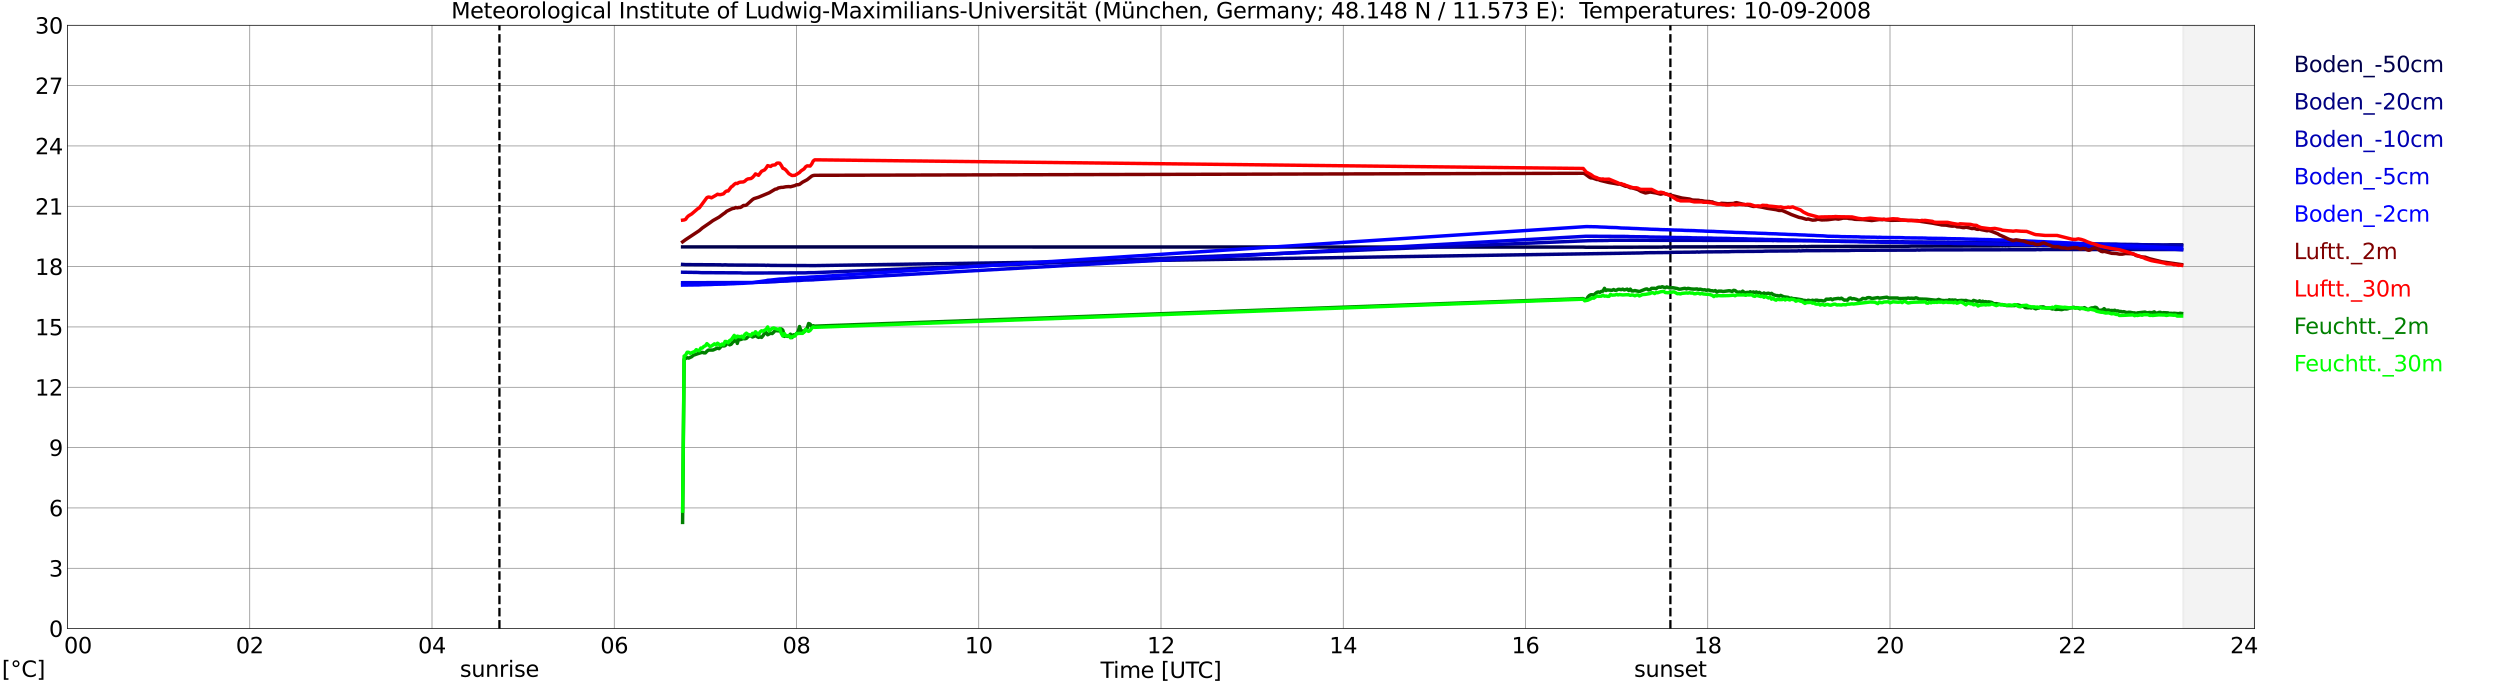 <?xml version="1.0" encoding="utf-8" standalone="no"?>
<!DOCTYPE svg PUBLIC "-//W3C//DTD SVG 1.1//EN"
  "http://www.w3.org/Graphics/SVG/1.1/DTD/svg11.dtd">
<svg xmlns:xlink="http://www.w3.org/1999/xlink" width="1085.4pt" height="296.64pt" viewBox="0 0 1085.4 296.64" xmlns="http://www.w3.org/2000/svg" version="1.1">
 <defs>
  <style type="text/css">*{stroke-linejoin: round; stroke-linecap: butt}</style>
 </defs>
 <g id="figure_1">
  <g id="patch_1">
   <path d="M 0 296.64 
L 1085.4 296.64 
L 1085.4 0 
L 0 0 
z
" style="fill: #ffffff"/>
  </g>
  <g id="axes_1">
   <g id="patch_2">
    <path d="M 29.306 272.909 
L 978.814 272.909 
L 978.814 10.976 
L 29.306 10.976 
z
" style="fill: #ffffff"/>
   </g>
   <g id="patch_3">
    <path d="M 947.823 272.909 
L 978.814 272.909 
L 978.814 10.976 
L 947.823 10.976 
z
" clip-path="url(#p4fd60387e7)" style="fill: #d3d3d3; opacity: 0.25; stroke: #d3d3d3; stroke-linejoin: miter"/>
   </g>
   <g id="matplotlib.axis_1">
    <g id="xtick_1">
     <g id="line2d_1">
      <path d="M 29.306 272.909 
L 29.306 10.976 
" clip-path="url(#p4fd60387e7)" style="fill: none; stroke: #808080; stroke-width: 0.3; stroke-linecap: square"/>
     </g>
     <g id="line2d_2"/>
     <g id="text_1">
      <!--    00 -->
      <g transform="translate(18.733 283.627) scale(0.095 -0.095)">
       <defs>
        <path id="DejaVuSans-20" transform="scale(0.016)"/>
        <path id="DejaVuSans-30" d="M 2034 4250 
Q 1547 4250 1301 3770 
Q 1056 3291 1056 2328 
Q 1056 1369 1301 889 
Q 1547 409 2034 409 
Q 2525 409 2770 889 
Q 3016 1369 3016 2328 
Q 3016 3291 2770 3770 
Q 2525 4250 2034 4250 
z
M 2034 4750 
Q 2819 4750 3233 4129 
Q 3647 3509 3647 2328 
Q 3647 1150 3233 529 
Q 2819 -91 2034 -91 
Q 1250 -91 836 529 
Q 422 1150 422 2328 
Q 422 3509 836 4129 
Q 1250 4750 2034 4750 
z
" transform="scale(0.016)"/>
       </defs>
       <use xlink:href="#DejaVuSans-20"/>
       <use xlink:href="#DejaVuSans-20" transform="translate(31.787 0)"/>
       <use xlink:href="#DejaVuSans-20" transform="translate(63.574 0)"/>
       <use xlink:href="#DejaVuSans-30" transform="translate(95.361 0)"/>
       <use xlink:href="#DejaVuSans-30" transform="translate(158.984 0)"/>
      </g>
     </g>
    </g>
    <g id="xtick_2">
     <g id="line2d_3">
      <path d="M 108.431 272.909 
L 108.431 10.976 
" clip-path="url(#p4fd60387e7)" style="fill: none; stroke: #808080; stroke-width: 0.3; stroke-linecap: square"/>
     </g>
     <g id="line2d_4"/>
     <g id="text_2">
      <!-- 02 -->
      <g transform="translate(102.387 283.627) scale(0.095 -0.095)">
       <defs>
        <path id="DejaVuSans-32" d="M 1228 531 
L 3431 531 
L 3431 0 
L 469 0 
L 469 531 
Q 828 903 1448 1529 
Q 2069 2156 2228 2338 
Q 2531 2678 2651 2914 
Q 2772 3150 2772 3378 
Q 2772 3750 2511 3984 
Q 2250 4219 1831 4219 
Q 1534 4219 1204 4116 
Q 875 4013 500 3803 
L 500 4441 
Q 881 4594 1212 4672 
Q 1544 4750 1819 4750 
Q 2544 4750 2975 4387 
Q 3406 4025 3406 3419 
Q 3406 3131 3298 2873 
Q 3191 2616 2906 2266 
Q 2828 2175 2409 1742 
Q 1991 1309 1228 531 
z
" transform="scale(0.016)"/>
       </defs>
       <use xlink:href="#DejaVuSans-30"/>
       <use xlink:href="#DejaVuSans-32" transform="translate(63.623 0)"/>
      </g>
     </g>
    </g>
    <g id="xtick_3">
     <g id="line2d_5">
      <path d="M 187.557 272.909 
L 187.557 10.976 
" clip-path="url(#p4fd60387e7)" style="fill: none; stroke: #808080; stroke-width: 0.3; stroke-linecap: square"/>
     </g>
     <g id="line2d_6"/>
     <g id="text_3">
      <!-- 04 -->
      <g transform="translate(181.513 283.627) scale(0.095 -0.095)">
       <defs>
        <path id="DejaVuSans-34" d="M 2419 4116 
L 825 1625 
L 2419 1625 
L 2419 4116 
z
M 2253 4666 
L 3047 4666 
L 3047 1625 
L 3713 1625 
L 3713 1100 
L 3047 1100 
L 3047 0 
L 2419 0 
L 2419 1100 
L 313 1100 
L 313 1709 
L 2253 4666 
z
" transform="scale(0.016)"/>
       </defs>
       <use xlink:href="#DejaVuSans-30"/>
       <use xlink:href="#DejaVuSans-34" transform="translate(63.623 0)"/>
      </g>
     </g>
    </g>
    <g id="xtick_4">
     <g id="line2d_7">
      <path d="M 266.683 272.909 
L 266.683 10.976 
" clip-path="url(#p4fd60387e7)" style="fill: none; stroke: #808080; stroke-width: 0.3; stroke-linecap: square"/>
     </g>
     <g id="line2d_8"/>
     <g id="text_4">
      <!-- 06 -->
      <g transform="translate(260.638 283.627) scale(0.095 -0.095)">
       <defs>
        <path id="DejaVuSans-36" d="M 2113 2584 
Q 1688 2584 1439 2293 
Q 1191 2003 1191 1497 
Q 1191 994 1439 701 
Q 1688 409 2113 409 
Q 2538 409 2786 701 
Q 3034 994 3034 1497 
Q 3034 2003 2786 2293 
Q 2538 2584 2113 2584 
z
M 3366 4563 
L 3366 3988 
Q 3128 4100 2886 4159 
Q 2644 4219 2406 4219 
Q 1781 4219 1451 3797 
Q 1122 3375 1075 2522 
Q 1259 2794 1537 2939 
Q 1816 3084 2150 3084 
Q 2853 3084 3261 2657 
Q 3669 2231 3669 1497 
Q 3669 778 3244 343 
Q 2819 -91 2113 -91 
Q 1303 -91 875 529 
Q 447 1150 447 2328 
Q 447 3434 972 4092 
Q 1497 4750 2381 4750 
Q 2619 4750 2861 4703 
Q 3103 4656 3366 4563 
z
" transform="scale(0.016)"/>
       </defs>
       <use xlink:href="#DejaVuSans-30"/>
       <use xlink:href="#DejaVuSans-36" transform="translate(63.623 0)"/>
      </g>
     </g>
    </g>
    <g id="xtick_5">
     <g id="line2d_9">
      <path d="M 345.808 272.909 
L 345.808 10.976 
" clip-path="url(#p4fd60387e7)" style="fill: none; stroke: #808080; stroke-width: 0.3; stroke-linecap: square"/>
     </g>
     <g id="line2d_10"/>
     <g id="text_5">
      <!-- 08 -->
      <g transform="translate(339.764 283.627) scale(0.095 -0.095)">
       <defs>
        <path id="DejaVuSans-38" d="M 2034 2216 
Q 1584 2216 1326 1975 
Q 1069 1734 1069 1313 
Q 1069 891 1326 650 
Q 1584 409 2034 409 
Q 2484 409 2743 651 
Q 3003 894 3003 1313 
Q 3003 1734 2745 1975 
Q 2488 2216 2034 2216 
z
M 1403 2484 
Q 997 2584 770 2862 
Q 544 3141 544 3541 
Q 544 4100 942 4425 
Q 1341 4750 2034 4750 
Q 2731 4750 3128 4425 
Q 3525 4100 3525 3541 
Q 3525 3141 3298 2862 
Q 3072 2584 2669 2484 
Q 3125 2378 3379 2068 
Q 3634 1759 3634 1313 
Q 3634 634 3220 271 
Q 2806 -91 2034 -91 
Q 1263 -91 848 271 
Q 434 634 434 1313 
Q 434 1759 690 2068 
Q 947 2378 1403 2484 
z
M 1172 3481 
Q 1172 3119 1398 2916 
Q 1625 2713 2034 2713 
Q 2441 2713 2670 2916 
Q 2900 3119 2900 3481 
Q 2900 3844 2670 4047 
Q 2441 4250 2034 4250 
Q 1625 4250 1398 4047 
Q 1172 3844 1172 3481 
z
" transform="scale(0.016)"/>
       </defs>
       <use xlink:href="#DejaVuSans-30"/>
       <use xlink:href="#DejaVuSans-38" transform="translate(63.623 0)"/>
      </g>
     </g>
    </g>
    <g id="xtick_6">
     <g id="line2d_11">
      <path d="M 424.934 272.909 
L 424.934 10.976 
" clip-path="url(#p4fd60387e7)" style="fill: none; stroke: #808080; stroke-width: 0.3; stroke-linecap: square"/>
     </g>
     <g id="line2d_12"/>
     <g id="text_6">
      <!-- 10 -->
      <g transform="translate(418.89 283.627) scale(0.095 -0.095)">
       <defs>
        <path id="DejaVuSans-31" d="M 794 531 
L 1825 531 
L 1825 4091 
L 703 3866 
L 703 4441 
L 1819 4666 
L 2450 4666 
L 2450 531 
L 3481 531 
L 3481 0 
L 794 0 
L 794 531 
z
" transform="scale(0.016)"/>
       </defs>
       <use xlink:href="#DejaVuSans-31"/>
       <use xlink:href="#DejaVuSans-30" transform="translate(63.623 0)"/>
      </g>
     </g>
    </g>
    <g id="xtick_7">
     <g id="line2d_13">
      <path d="M 504.06 272.909 
L 504.06 10.976 
" clip-path="url(#p4fd60387e7)" style="fill: none; stroke: #808080; stroke-width: 0.3; stroke-linecap: square"/>
     </g>
     <g id="line2d_14"/>
     <g id="text_7">
      <!-- 12 -->
      <g transform="translate(498.015 283.627) scale(0.095 -0.095)">
       <use xlink:href="#DejaVuSans-31"/>
       <use xlink:href="#DejaVuSans-32" transform="translate(63.623 0)"/>
      </g>
     </g>
    </g>
    <g id="xtick_8">
     <g id="line2d_15">
      <path d="M 583.185 272.909 
L 583.185 10.976 
" clip-path="url(#p4fd60387e7)" style="fill: none; stroke: #808080; stroke-width: 0.3; stroke-linecap: square"/>
     </g>
     <g id="line2d_16"/>
     <g id="text_8">
      <!-- 14 -->
      <g transform="translate(577.141 283.627) scale(0.095 -0.095)">
       <use xlink:href="#DejaVuSans-31"/>
       <use xlink:href="#DejaVuSans-34" transform="translate(63.623 0)"/>
      </g>
     </g>
    </g>
    <g id="xtick_9">
     <g id="line2d_17">
      <path d="M 662.311 272.909 
L 662.311 10.976 
" clip-path="url(#p4fd60387e7)" style="fill: none; stroke: #808080; stroke-width: 0.3; stroke-linecap: square"/>
     </g>
     <g id="line2d_18"/>
     <g id="text_9">
      <!-- 16 -->
      <g transform="translate(656.267 283.627) scale(0.095 -0.095)">
       <use xlink:href="#DejaVuSans-31"/>
       <use xlink:href="#DejaVuSans-36" transform="translate(63.623 0)"/>
      </g>
     </g>
    </g>
    <g id="xtick_10">
     <g id="line2d_19">
      <path d="M 741.437 272.909 
L 741.437 10.976 
" clip-path="url(#p4fd60387e7)" style="fill: none; stroke: #808080; stroke-width: 0.3; stroke-linecap: square"/>
     </g>
     <g id="line2d_20"/>
     <g id="text_10">
      <!-- 18 -->
      <g transform="translate(735.392 283.627) scale(0.095 -0.095)">
       <use xlink:href="#DejaVuSans-31"/>
       <use xlink:href="#DejaVuSans-38" transform="translate(63.623 0)"/>
      </g>
     </g>
    </g>
    <g id="xtick_11">
     <g id="line2d_21">
      <path d="M 820.562 272.909 
L 820.562 10.976 
" clip-path="url(#p4fd60387e7)" style="fill: none; stroke: #808080; stroke-width: 0.3; stroke-linecap: square"/>
     </g>
     <g id="line2d_22"/>
     <g id="text_11">
      <!-- 20 -->
      <g transform="translate(814.518 283.627) scale(0.095 -0.095)">
       <use xlink:href="#DejaVuSans-32"/>
       <use xlink:href="#DejaVuSans-30" transform="translate(63.623 0)"/>
      </g>
     </g>
    </g>
    <g id="xtick_12">
     <g id="line2d_23">
      <path d="M 899.688 272.909 
L 899.688 10.976 
" clip-path="url(#p4fd60387e7)" style="fill: none; stroke: #808080; stroke-width: 0.3; stroke-linecap: square"/>
     </g>
     <g id="line2d_24"/>
     <g id="text_12">
      <!-- 22 -->
      <g transform="translate(893.644 283.627) scale(0.095 -0.095)">
       <use xlink:href="#DejaVuSans-32"/>
       <use xlink:href="#DejaVuSans-32" transform="translate(63.623 0)"/>
      </g>
     </g>
    </g>
    <g id="xtick_13">
     <g id="line2d_25">
      <path d="M 978.814 272.909 
L 978.814 10.976 
" clip-path="url(#p4fd60387e7)" style="fill: none; stroke: #808080; stroke-width: 0.3; stroke-linecap: square"/>
     </g>
     <g id="line2d_26"/>
     <g id="text_13">
      <!-- 24    -->
      <g transform="translate(968.241 283.627) scale(0.095 -0.095)">
       <use xlink:href="#DejaVuSans-32"/>
       <use xlink:href="#DejaVuSans-34" transform="translate(63.623 0)"/>
       <use xlink:href="#DejaVuSans-20" transform="translate(127.246 0)"/>
       <use xlink:href="#DejaVuSans-20" transform="translate(159.033 0)"/>
       <use xlink:href="#DejaVuSans-20" transform="translate(190.82 0)"/>
      </g>
     </g>
    </g>
    <g id="text_14">
     <!-- Time [UTC] -->
     <g transform="translate(477.806 294.322) scale(0.095 -0.095)">
      <defs>
       <path id="DejaVuSans-54" d="M -19 4666 
L 3928 4666 
L 3928 4134 
L 2272 4134 
L 2272 0 
L 1638 0 
L 1638 4134 
L -19 4134 
L -19 4666 
z
" transform="scale(0.016)"/>
       <path id="DejaVuSans-69" d="M 603 3500 
L 1178 3500 
L 1178 0 
L 603 0 
L 603 3500 
z
M 603 4863 
L 1178 4863 
L 1178 4134 
L 603 4134 
L 603 4863 
z
" transform="scale(0.016)"/>
       <path id="DejaVuSans-6d" d="M 3328 2828 
Q 3544 3216 3844 3400 
Q 4144 3584 4550 3584 
Q 5097 3584 5394 3201 
Q 5691 2819 5691 2113 
L 5691 0 
L 5113 0 
L 5113 2094 
Q 5113 2597 4934 2840 
Q 4756 3084 4391 3084 
Q 3944 3084 3684 2787 
Q 3425 2491 3425 1978 
L 3425 0 
L 2847 0 
L 2847 2094 
Q 2847 2600 2669 2842 
Q 2491 3084 2119 3084 
Q 1678 3084 1418 2786 
Q 1159 2488 1159 1978 
L 1159 0 
L 581 0 
L 581 3500 
L 1159 3500 
L 1159 2956 
Q 1356 3278 1631 3431 
Q 1906 3584 2284 3584 
Q 2666 3584 2933 3390 
Q 3200 3197 3328 2828 
z
" transform="scale(0.016)"/>
       <path id="DejaVuSans-65" d="M 3597 1894 
L 3597 1613 
L 953 1613 
Q 991 1019 1311 708 
Q 1631 397 2203 397 
Q 2534 397 2845 478 
Q 3156 559 3463 722 
L 3463 178 
Q 3153 47 2828 -22 
Q 2503 -91 2169 -91 
Q 1331 -91 842 396 
Q 353 884 353 1716 
Q 353 2575 817 3079 
Q 1281 3584 2069 3584 
Q 2775 3584 3186 3129 
Q 3597 2675 3597 1894 
z
M 3022 2063 
Q 3016 2534 2758 2815 
Q 2500 3097 2075 3097 
Q 1594 3097 1305 2825 
Q 1016 2553 972 2059 
L 3022 2063 
z
" transform="scale(0.016)"/>
       <path id="DejaVuSans-5b" d="M 550 4863 
L 1875 4863 
L 1875 4416 
L 1125 4416 
L 1125 -397 
L 1875 -397 
L 1875 -844 
L 550 -844 
L 550 4863 
z
" transform="scale(0.016)"/>
       <path id="DejaVuSans-55" d="M 556 4666 
L 1191 4666 
L 1191 1831 
Q 1191 1081 1462 751 
Q 1734 422 2344 422 
Q 2950 422 3222 751 
Q 3494 1081 3494 1831 
L 3494 4666 
L 4128 4666 
L 4128 1753 
Q 4128 841 3676 375 
Q 3225 -91 2344 -91 
Q 1459 -91 1007 375 
Q 556 841 556 1753 
L 556 4666 
z
" transform="scale(0.016)"/>
       <path id="DejaVuSans-43" d="M 4122 4306 
L 4122 3641 
Q 3803 3938 3442 4084 
Q 3081 4231 2675 4231 
Q 1875 4231 1450 3742 
Q 1025 3253 1025 2328 
Q 1025 1406 1450 917 
Q 1875 428 2675 428 
Q 3081 428 3442 575 
Q 3803 722 4122 1019 
L 4122 359 
Q 3791 134 3420 21 
Q 3050 -91 2638 -91 
Q 1578 -91 968 557 
Q 359 1206 359 2328 
Q 359 3453 968 4101 
Q 1578 4750 2638 4750 
Q 3056 4750 3426 4639 
Q 3797 4528 4122 4306 
z
" transform="scale(0.016)"/>
       <path id="DejaVuSans-5d" d="M 1947 4863 
L 1947 -844 
L 622 -844 
L 622 -397 
L 1369 -397 
L 1369 4416 
L 622 4416 
L 622 4863 
L 1947 4863 
z
" transform="scale(0.016)"/>
      </defs>
      <use xlink:href="#DejaVuSans-54"/>
      <use xlink:href="#DejaVuSans-69" transform="translate(57.959 0)"/>
      <use xlink:href="#DejaVuSans-6d" transform="translate(85.742 0)"/>
      <use xlink:href="#DejaVuSans-65" transform="translate(183.154 0)"/>
      <use xlink:href="#DejaVuSans-20" transform="translate(244.678 0)"/>
      <use xlink:href="#DejaVuSans-5b" transform="translate(276.465 0)"/>
      <use xlink:href="#DejaVuSans-55" transform="translate(315.479 0)"/>
      <use xlink:href="#DejaVuSans-54" transform="translate(388.672 0)"/>
      <use xlink:href="#DejaVuSans-43" transform="translate(443.881 0)"/>
      <use xlink:href="#DejaVuSans-5d" transform="translate(513.705 0)"/>
     </g>
    </g>
   </g>
   <g id="matplotlib.axis_2">
    <g id="ytick_1">
     <g id="line2d_27">
      <path d="M 29.306 272.909 
L 978.814 272.909 
" clip-path="url(#p4fd60387e7)" style="fill: none; stroke: #808080; stroke-width: 0.3; stroke-linecap: square"/>
     </g>
     <g id="line2d_28"/>
     <g id="text_15">
      <!-- 0 -->
      <g transform="translate(21.261 276.518) scale(0.095 -0.095)">
       <use xlink:href="#DejaVuSans-30"/>
      </g>
     </g>
    </g>
    <g id="ytick_2">
     <g id="line2d_29">
      <path d="M 29.306 246.715 
L 978.814 246.715 
" clip-path="url(#p4fd60387e7)" style="fill: none; stroke: #808080; stroke-width: 0.3; stroke-linecap: square"/>
     </g>
     <g id="line2d_30"/>
     <g id="text_16">
      <!-- 3 -->
      <g transform="translate(21.261 250.325) scale(0.095 -0.095)">
       <defs>
        <path id="DejaVuSans-33" d="M 2597 2516 
Q 3050 2419 3304 2112 
Q 3559 1806 3559 1356 
Q 3559 666 3084 287 
Q 2609 -91 1734 -91 
Q 1441 -91 1130 -33 
Q 819 25 488 141 
L 488 750 
Q 750 597 1062 519 
Q 1375 441 1716 441 
Q 2309 441 2620 675 
Q 2931 909 2931 1356 
Q 2931 1769 2642 2001 
Q 2353 2234 1838 2234 
L 1294 2234 
L 1294 2753 
L 1863 2753 
Q 2328 2753 2575 2939 
Q 2822 3125 2822 3475 
Q 2822 3834 2567 4026 
Q 2313 4219 1838 4219 
Q 1578 4219 1281 4162 
Q 984 4106 628 3988 
L 628 4550 
Q 988 4650 1302 4700 
Q 1616 4750 1894 4750 
Q 2613 4750 3031 4423 
Q 3450 4097 3450 3541 
Q 3450 3153 3228 2886 
Q 3006 2619 2597 2516 
z
" transform="scale(0.016)"/>
       </defs>
       <use xlink:href="#DejaVuSans-33"/>
      </g>
     </g>
    </g>
    <g id="ytick_3">
     <g id="line2d_31">
      <path d="M 29.306 220.522 
L 978.814 220.522 
" clip-path="url(#p4fd60387e7)" style="fill: none; stroke: #808080; stroke-width: 0.3; stroke-linecap: square"/>
     </g>
     <g id="line2d_32"/>
     <g id="text_17">
      <!-- 6 -->
      <g transform="translate(21.261 224.131) scale(0.095 -0.095)">
       <use xlink:href="#DejaVuSans-36"/>
      </g>
     </g>
    </g>
    <g id="ytick_4">
     <g id="line2d_33">
      <path d="M 29.306 194.329 
L 978.814 194.329 
" clip-path="url(#p4fd60387e7)" style="fill: none; stroke: #808080; stroke-width: 0.3; stroke-linecap: square"/>
     </g>
     <g id="line2d_34"/>
     <g id="text_18">
      <!-- 9 -->
      <g transform="translate(21.261 197.938) scale(0.095 -0.095)">
       <defs>
        <path id="DejaVuSans-39" d="M 703 97 
L 703 672 
Q 941 559 1184 500 
Q 1428 441 1663 441 
Q 2288 441 2617 861 
Q 2947 1281 2994 2138 
Q 2813 1869 2534 1725 
Q 2256 1581 1919 1581 
Q 1219 1581 811 2004 
Q 403 2428 403 3163 
Q 403 3881 828 4315 
Q 1253 4750 1959 4750 
Q 2769 4750 3195 4129 
Q 3622 3509 3622 2328 
Q 3622 1225 3098 567 
Q 2575 -91 1691 -91 
Q 1453 -91 1209 -44 
Q 966 3 703 97 
z
M 1959 2075 
Q 2384 2075 2632 2365 
Q 2881 2656 2881 3163 
Q 2881 3666 2632 3958 
Q 2384 4250 1959 4250 
Q 1534 4250 1286 3958 
Q 1038 3666 1038 3163 
Q 1038 2656 1286 2365 
Q 1534 2075 1959 2075 
z
" transform="scale(0.016)"/>
       </defs>
       <use xlink:href="#DejaVuSans-39"/>
      </g>
     </g>
    </g>
    <g id="ytick_5">
     <g id="line2d_35">
      <path d="M 29.306 168.136 
L 978.814 168.136 
" clip-path="url(#p4fd60387e7)" style="fill: none; stroke: #808080; stroke-width: 0.3; stroke-linecap: square"/>
     </g>
     <g id="line2d_36"/>
     <g id="text_19">
      <!-- 12 -->
      <g transform="translate(15.217 171.745) scale(0.095 -0.095)">
       <use xlink:href="#DejaVuSans-31"/>
       <use xlink:href="#DejaVuSans-32" transform="translate(63.623 0)"/>
      </g>
     </g>
    </g>
    <g id="ytick_6">
     <g id="line2d_37">
      <path d="M 29.306 141.942 
L 978.814 141.942 
" clip-path="url(#p4fd60387e7)" style="fill: none; stroke: #808080; stroke-width: 0.3; stroke-linecap: square"/>
     </g>
     <g id="line2d_38"/>
     <g id="text_20">
      <!-- 15 -->
      <g transform="translate(15.217 145.551) scale(0.095 -0.095)">
       <defs>
        <path id="DejaVuSans-35" d="M 691 4666 
L 3169 4666 
L 3169 4134 
L 1269 4134 
L 1269 2991 
Q 1406 3038 1543 3061 
Q 1681 3084 1819 3084 
Q 2600 3084 3056 2656 
Q 3513 2228 3513 1497 
Q 3513 744 3044 326 
Q 2575 -91 1722 -91 
Q 1428 -91 1123 -41 
Q 819 9 494 109 
L 494 744 
Q 775 591 1075 516 
Q 1375 441 1709 441 
Q 2250 441 2565 725 
Q 2881 1009 2881 1497 
Q 2881 1984 2565 2268 
Q 2250 2553 1709 2553 
Q 1456 2553 1204 2497 
Q 953 2441 691 2322 
L 691 4666 
z
" transform="scale(0.016)"/>
       </defs>
       <use xlink:href="#DejaVuSans-31"/>
       <use xlink:href="#DejaVuSans-35" transform="translate(63.623 0)"/>
      </g>
     </g>
    </g>
    <g id="ytick_7">
     <g id="line2d_39">
      <path d="M 29.306 115.749 
L 978.814 115.749 
" clip-path="url(#p4fd60387e7)" style="fill: none; stroke: #808080; stroke-width: 0.3; stroke-linecap: square"/>
     </g>
     <g id="line2d_40"/>
     <g id="text_21">
      <!-- 18 -->
      <g transform="translate(15.217 119.358) scale(0.095 -0.095)">
       <use xlink:href="#DejaVuSans-31"/>
       <use xlink:href="#DejaVuSans-38" transform="translate(63.623 0)"/>
      </g>
     </g>
    </g>
    <g id="ytick_8">
     <g id="line2d_41">
      <path d="M 29.306 89.556 
L 978.814 89.556 
" clip-path="url(#p4fd60387e7)" style="fill: none; stroke: #808080; stroke-width: 0.3; stroke-linecap: square"/>
     </g>
     <g id="line2d_42"/>
     <g id="text_22">
      <!-- 21 -->
      <g transform="translate(15.217 93.165) scale(0.095 -0.095)">
       <use xlink:href="#DejaVuSans-32"/>
       <use xlink:href="#DejaVuSans-31" transform="translate(63.623 0)"/>
      </g>
     </g>
    </g>
    <g id="ytick_9">
     <g id="line2d_43">
      <path d="M 29.306 63.362 
L 978.814 63.362 
" clip-path="url(#p4fd60387e7)" style="fill: none; stroke: #808080; stroke-width: 0.3; stroke-linecap: square"/>
     </g>
     <g id="line2d_44"/>
     <g id="text_23">
      <!-- 24 -->
      <g transform="translate(15.217 66.972) scale(0.095 -0.095)">
       <use xlink:href="#DejaVuSans-32"/>
       <use xlink:href="#DejaVuSans-34" transform="translate(63.623 0)"/>
      </g>
     </g>
    </g>
    <g id="ytick_10">
     <g id="line2d_45">
      <path d="M 29.306 37.169 
L 978.814 37.169 
" clip-path="url(#p4fd60387e7)" style="fill: none; stroke: #808080; stroke-width: 0.3; stroke-linecap: square"/>
     </g>
     <g id="line2d_46"/>
     <g id="text_24">
      <!-- 27 -->
      <g transform="translate(15.217 40.778) scale(0.095 -0.095)">
       <defs>
        <path id="DejaVuSans-37" d="M 525 4666 
L 3525 4666 
L 3525 4397 
L 1831 0 
L 1172 0 
L 2766 4134 
L 525 4134 
L 525 4666 
z
" transform="scale(0.016)"/>
       </defs>
       <use xlink:href="#DejaVuSans-32"/>
       <use xlink:href="#DejaVuSans-37" transform="translate(63.623 0)"/>
      </g>
     </g>
    </g>
    <g id="ytick_11">
     <g id="line2d_47">
      <path d="M 29.306 10.976 
L 978.814 10.976 
" clip-path="url(#p4fd60387e7)" style="fill: none; stroke: #808080; stroke-width: 0.3; stroke-linecap: square"/>
     </g>
     <g id="line2d_48"/>
     <g id="text_25">
      <!-- 30 -->
      <g transform="translate(15.217 14.585) scale(0.095 -0.095)">
       <use xlink:href="#DejaVuSans-33"/>
       <use xlink:href="#DejaVuSans-30" transform="translate(63.623 0)"/>
      </g>
     </g>
    </g>
   </g>
   <g id="line2d_49">
    <path d="M 216.834 272.909 
L 216.834 10.976 
" clip-path="url(#p4fd60387e7)" style="fill: none; stroke-dasharray: 3.7,1.6; stroke-dashoffset: 0; stroke: #000000"/>
   </g>
   <g id="line2d_50">
    <path d="M 725.216 272.909 
L 725.216 10.976 
" clip-path="url(#p4fd60387e7)" style="fill: none; stroke-dasharray: 3.7,1.6; stroke-dashoffset: 0; stroke: #000000"/>
   </g>
   <g id="line2d_51">
    <path d="M 296.355 107.192 
L 687.368 107.28 
L 688.686 107.367 
L 721.655 107.28 
L 722.315 107.192 
L 723.633 107.28 
L 724.293 107.192 
L 724.952 107.28 
L 726.271 107.192 
L 781 107.105 
L 781.659 107.018 
L 782.318 107.105 
L 783.637 107.018 
L 784.296 107.105 
L 785.615 107.018 
L 828.475 106.931 
L 829.794 106.843 
L 868.038 106.756 
L 868.697 106.669 
L 869.357 106.756 
L 870.016 106.669 
L 870.675 106.756 
L 871.335 106.669 
L 871.994 106.756 
L 873.313 106.669 
L 906.941 106.581 
L 907.601 106.494 
L 908.919 106.581 
L 910.238 106.494 
L 940.57 106.407 
L 941.888 106.319 
L 947.163 106.319 
L 947.163 106.319 
" clip-path="url(#p4fd60387e7)" style="fill: none; stroke: #00004c; stroke-width: 1.5; stroke-linecap: square"/>
   </g>
   <g id="line2d_52">
    <path d="M 296.355 114.789 
L 297.674 114.876 
L 312.839 114.963 
L 313.499 115.05 
L 314.818 114.963 
L 316.136 115.05 
L 331.961 115.138 
L 332.621 115.225 
L 333.28 115.138 
L 334.599 115.225 
L 353.721 115.312 
L 713.083 109.812 
L 714.402 109.724 
L 724.293 109.637 
L 725.612 109.55 
L 736.162 109.463 
L 736.821 109.375 
L 737.48 109.463 
L 738.799 109.375 
L 750.668 109.288 
L 751.987 109.201 
L 765.174 109.113 
L 766.493 109.026 
L 780.34 108.939 
L 781 108.851 
L 781.659 108.939 
L 782.978 108.851 
L 802.759 108.764 
L 804.078 108.677 
L 831.772 108.589 
L 832.431 108.502 
L 833.091 108.589 
L 834.409 108.502 
L 883.863 108.415 
L 884.522 108.327 
L 885.841 108.415 
L 887.16 108.327 
L 947.163 108.327 
L 947.163 108.327 
" clip-path="url(#p4fd60387e7)" style="fill: none; stroke: #000080; stroke-width: 1.5; stroke-linecap: square"/>
   </g>
   <g id="line2d_53">
    <path d="M 296.355 118.194 
L 302.949 118.281 
L 304.267 118.368 
L 321.411 118.456 
L 322.73 118.543 
L 349.765 118.456 
L 351.083 118.368 
L 353.721 118.368 
L 690.005 104.486 
L 697.918 104.398 
L 699.236 104.311 
L 769.131 104.398 
L 769.79 104.486 
L 770.449 104.398 
L 771.768 104.486 
L 791.55 104.573 
L 792.209 104.66 
L 792.868 104.573 
L 794.187 104.66 
L 809.353 104.748 
L 810.672 104.835 
L 823.859 104.922 
L 824.519 105.01 
L 825.837 104.922 
L 827.156 105.01 
L 844.3 105.097 
L 844.959 105.184 
L 845.619 105.097 
L 846.938 105.184 
L 862.103 105.272 
L 863.422 105.359 
L 879.907 105.446 
L 881.225 105.534 
L 895.072 105.621 
L 896.391 105.708 
L 907.601 105.795 
L 908.919 105.883 
L 918.81 105.97 
L 920.129 106.057 
L 928.041 106.145 
L 929.36 106.232 
L 937.273 106.319 
L 938.592 106.407 
L 946.504 106.494 
L 947.163 106.581 
L 947.163 106.581 
" clip-path="url(#p4fd60387e7)" style="fill: none; stroke: #0000b2; stroke-width: 1.5; stroke-linecap: square"/>
   </g>
   <g id="line2d_54">
    <path d="M 296.355 122.734 
L 328.005 122.647 
L 329.324 122.559 
L 333.28 122.472 
L 334.599 122.385 
L 336.577 122.297 
L 338.555 122.123 
L 341.852 122.035 
L 343.83 121.861 
L 347.127 121.773 
L 349.105 121.599 
L 353.062 121.511 
L 353.721 121.424 
L 688.686 102.565 
L 706.49 102.652 
L 707.808 102.74 
L 715.062 102.827 
L 716.38 102.914 
L 724.293 103.002 
L 725.612 103.089 
L 733.524 103.176 
L 734.843 103.263 
L 742.756 103.351 
L 744.074 103.438 
L 750.668 103.525 
L 751.987 103.613 
L 757.921 103.7 
L 759.24 103.787 
L 765.174 103.875 
L 766.493 103.962 
L 773.087 104.049 
L 774.406 104.137 
L 779.681 104.224 
L 781 104.311 
L 786.934 104.398 
L 788.253 104.486 
L 792.209 104.573 
L 793.528 104.66 
L 798.143 104.748 
L 799.462 104.835 
L 806.056 104.922 
L 807.375 105.01 
L 815.287 105.097 
L 816.606 105.184 
L 825.837 105.272 
L 827.156 105.359 
L 835.728 105.446 
L 836.388 105.534 
L 837.047 105.446 
L 838.366 105.534 
L 846.938 105.621 
L 848.256 105.708 
L 857.488 105.795 
L 858.806 105.883 
L 867.378 105.97 
L 868.697 106.057 
L 876.61 106.145 
L 877.929 106.232 
L 884.522 106.319 
L 885.841 106.407 
L 889.797 106.494 
L 891.116 106.581 
L 896.391 106.669 
L 897.71 106.756 
L 901.666 106.843 
L 902.985 106.931 
L 907.601 107.018 
L 908.919 107.105 
L 912.876 107.192 
L 914.194 107.28 
L 917.491 107.367 
L 918.81 107.454 
L 924.085 107.542 
L 925.404 107.629 
L 928.701 107.716 
L 930.02 107.804 
L 934.635 107.891 
L 935.954 107.978 
L 939.91 108.066 
L 941.229 108.153 
L 944.526 108.24 
L 945.845 108.327 
L 947.163 108.415 
L 947.163 108.415 
" clip-path="url(#p4fd60387e7)" style="fill: none; stroke: #0000e6; stroke-width: 1.5; stroke-linecap: square"/>
   </g>
   <g id="line2d_55">
    <path d="M 296.355 123.782 
L 303.608 123.694 
L 304.927 123.607 
L 308.883 123.52 
L 310.202 123.432 
L 314.818 123.345 
L 316.136 123.258 
L 318.774 123.17 
L 320.093 123.083 
L 322.73 122.996 
L 324.708 122.821 
L 326.686 122.734 
L 332.621 121.861 
L 333.28 121.686 
L 334.599 121.599 
L 338.555 121.162 
L 340.533 121.075 
L 343.83 120.726 
L 345.808 120.638 
L 347.127 120.551 
L 349.765 120.464 
L 351.743 120.289 
L 353.721 120.202 
L 688.686 98.374 
L 693.302 98.461 
L 694.621 98.549 
L 697.258 98.636 
L 698.577 98.723 
L 701.874 98.811 
L 703.852 98.985 
L 707.149 99.073 
L 708.468 99.16 
L 711.105 99.247 
L 712.424 99.334 
L 715.062 99.422 
L 716.38 99.509 
L 719.677 99.596 
L 720.996 99.684 
L 724.952 99.771 
L 726.271 99.858 
L 730.227 99.946 
L 731.546 100.033 
L 735.502 100.12 
L 736.821 100.208 
L 739.459 100.295 
L 740.777 100.382 
L 744.074 100.469 
L 745.393 100.557 
L 748.031 100.644 
L 749.349 100.731 
L 751.987 100.819 
L 753.306 100.906 
L 757.262 100.993 
L 758.581 101.081 
L 761.878 101.168 
L 763.196 101.255 
L 766.493 101.343 
L 767.812 101.43 
L 771.109 101.517 
L 772.428 101.605 
L 775.065 101.692 
L 776.384 101.779 
L 779.681 101.866 
L 781 101.954 
L 783.637 102.041 
L 784.956 102.128 
L 787.593 102.216 
L 788.912 102.303 
L 791.55 102.39 
L 793.528 102.565 
L 798.143 102.652 
L 799.462 102.74 
L 806.715 102.827 
L 808.034 102.914 
L 814.628 103.002 
L 815.287 103.089 
L 815.947 103.002 
L 817.265 103.089 
L 825.837 103.176 
L 827.156 103.263 
L 835.728 103.351 
L 837.047 103.438 
L 844.3 103.525 
L 845.619 103.613 
L 852.213 103.7 
L 853.531 103.787 
L 858.147 103.875 
L 859.466 103.962 
L 864.082 104.049 
L 865.4 104.137 
L 870.675 104.224 
L 871.994 104.311 
L 875.291 104.398 
L 876.61 104.486 
L 879.247 104.573 
L 880.566 104.66 
L 883.204 104.748 
L 884.522 104.835 
L 887.16 104.922 
L 888.479 105.01 
L 890.457 105.097 
L 891.775 105.184 
L 894.413 105.272 
L 895.732 105.359 
L 897.71 105.446 
L 899.029 105.534 
L 901.007 105.621 
L 902.326 105.708 
L 904.304 105.795 
L 905.622 105.883 
L 908.919 105.97 
L 910.238 106.057 
L 912.216 106.145 
L 913.535 106.232 
L 915.513 106.319 
L 916.832 106.407 
L 920.788 106.494 
L 922.766 106.669 
L 925.404 106.756 
L 926.723 106.843 
L 930.02 106.931 
L 931.998 107.105 
L 935.295 107.192 
L 936.613 107.28 
L 939.251 107.367 
L 940.57 107.454 
L 942.548 107.542 
L 943.867 107.629 
L 947.163 107.716 
L 947.163 107.716 
" clip-path="url(#p4fd60387e7)" style="fill: none; stroke: #0000ff; stroke-width: 1.5; stroke-linecap: square"/>
   </g>
   <g id="line2d_56">
    <path d="M 296.355 105.01 
L 297.674 104.049 
L 303.608 100.12 
L 304.927 98.985 
L 308.224 96.715 
L 309.543 95.755 
L 312.18 94.27 
L 314.158 92.786 
L 314.818 92.35 
L 315.477 91.738 
L 317.455 90.778 
L 318.114 90.516 
L 318.774 90.429 
L 319.433 90.079 
L 320.093 90.254 
L 320.752 90.079 
L 321.411 90.079 
L 322.071 89.73 
L 322.73 89.206 
L 323.39 89.206 
L 324.049 89.032 
L 326.686 86.674 
L 327.346 86.238 
L 329.324 85.627 
L 333.94 83.706 
L 335.258 82.92 
L 336.577 82.134 
L 337.236 82.047 
L 337.896 81.61 
L 339.215 81.348 
L 339.874 81.348 
L 341.193 81.086 
L 342.512 80.999 
L 343.171 81.086 
L 345.149 80.563 
L 345.808 80.213 
L 346.468 80.213 
L 347.127 80.039 
L 348.446 79.078 
L 350.424 78.031 
L 352.402 76.459 
L 353.062 76.197 
L 353.721 76.11 
L 687.368 75.237 
L 688.027 75.411 
L 690.005 76.896 
L 690.664 77.245 
L 691.324 77.245 
L 693.302 77.943 
L 693.961 77.943 
L 694.621 78.292 
L 698.577 79.253 
L 701.215 79.689 
L 702.533 79.951 
L 703.193 79.864 
L 705.83 80.912 
L 706.49 80.912 
L 707.808 81.523 
L 708.468 81.523 
L 711.105 82.309 
L 712.424 83.095 
L 714.402 83.793 
L 715.721 83.531 
L 716.38 83.357 
L 719.018 83.793 
L 720.996 84.317 
L 722.315 83.968 
L 730.227 85.976 
L 733.524 86.412 
L 734.843 86.849 
L 737.48 86.936 
L 738.14 87.111 
L 738.799 87.111 
L 740.118 87.373 
L 741.437 87.46 
L 742.096 87.46 
L 742.756 87.635 
L 743.415 87.635 
L 744.074 87.984 
L 746.052 88.508 
L 746.712 88.508 
L 747.371 88.246 
L 748.69 88.333 
L 750.009 88.421 
L 752.646 88.333 
L 753.306 88.071 
L 753.965 87.984 
L 757.921 88.944 
L 758.581 88.944 
L 761.218 89.643 
L 762.537 89.556 
L 765.174 89.992 
L 767.153 90.429 
L 771.109 91.04 
L 772.428 91.389 
L 773.746 91.389 
L 776.384 92.524 
L 777.703 93.135 
L 781 94.358 
L 782.318 94.62 
L 784.296 95.231 
L 784.956 95.056 
L 786.934 95.58 
L 788.253 95.493 
L 788.912 95.231 
L 789.572 95.231 
L 790.89 95.493 
L 793.528 95.405 
L 796.825 94.969 
L 798.143 95.144 
L 799.462 94.882 
L 800.122 94.707 
L 802.1 94.707 
L 802.759 94.882 
L 804.078 94.969 
L 805.397 95.231 
L 808.694 95.318 
L 812.65 95.755 
L 815.947 95.318 
L 817.265 95.405 
L 817.925 95.231 
L 819.244 95.493 
L 821.222 95.667 
L 825.178 95.58 
L 825.837 95.493 
L 828.475 95.755 
L 829.794 95.667 
L 832.431 95.755 
L 833.091 95.842 
L 833.75 96.104 
L 839.025 96.89 
L 840.344 97.152 
L 842.322 97.501 
L 842.981 97.676 
L 844.959 97.763 
L 846.278 98.025 
L 847.597 98.199 
L 848.916 98.112 
L 849.575 98.461 
L 850.894 98.549 
L 852.213 98.811 
L 852.872 98.811 
L 853.531 98.636 
L 854.85 98.898 
L 856.169 99.247 
L 856.828 99.16 
L 857.488 99.247 
L 858.147 99.509 
L 858.806 99.596 
L 859.466 99.422 
L 860.125 99.684 
L 861.444 99.946 
L 862.763 100.208 
L 863.422 100.033 
L 864.741 100.469 
L 867.378 101.517 
L 868.038 101.954 
L 870.016 102.827 
L 871.994 103.787 
L 873.972 104.486 
L 875.291 104.137 
L 878.588 104.66 
L 880.566 105.359 
L 881.885 105.621 
L 882.544 105.534 
L 883.863 106.145 
L 885.182 106.145 
L 885.841 105.97 
L 886.5 105.621 
L 887.16 105.446 
L 887.819 105.621 
L 889.138 106.232 
L 889.797 106.407 
L 891.116 107.018 
L 892.435 107.192 
L 893.094 107.105 
L 893.754 107.192 
L 895.072 107.629 
L 896.391 107.629 
L 897.71 107.891 
L 900.347 107.542 
L 901.007 107.629 
L 901.666 107.542 
L 902.985 108.066 
L 903.644 108.066 
L 904.304 107.804 
L 905.622 108.066 
L 906.282 108.502 
L 906.941 108.677 
L 907.601 108.415 
L 908.26 107.978 
L 909.579 107.629 
L 910.238 107.716 
L 911.557 108.677 
L 912.216 109.113 
L 912.876 109.288 
L 913.535 109.113 
L 916.832 109.986 
L 918.81 110.074 
L 920.129 110.336 
L 921.448 110.336 
L 922.766 110.074 
L 925.404 110.161 
L 926.063 110.248 
L 926.723 110.51 
L 927.382 110.947 
L 930.02 111.558 
L 931.338 111.645 
L 933.316 112.344 
L 938.592 113.653 
L 947.163 114.876 
L 947.163 114.876 
" clip-path="url(#p4fd60387e7)" style="fill: none; stroke: #800000; stroke-width: 1.5; stroke-linecap: square"/>
   </g>
   <g id="line2d_57">
    <path d="M 296.355 95.58 
L 297.014 95.493 
L 297.674 95.231 
L 298.333 94.27 
L 298.992 93.659 
L 300.311 92.873 
L 301.63 91.738 
L 302.949 90.603 
L 303.608 90.254 
L 306.905 85.801 
L 307.564 85.539 
L 308.224 85.627 
L 308.883 85.889 
L 310.861 84.754 
L 311.521 84.317 
L 312.18 84.492 
L 312.839 84.492 
L 314.158 84.142 
L 314.818 83.357 
L 315.477 82.92 
L 316.136 82.92 
L 317.455 81.174 
L 318.114 80.737 
L 318.774 80.039 
L 319.433 79.602 
L 320.093 79.689 
L 320.752 79.253 
L 321.411 79.078 
L 322.73 78.991 
L 323.39 78.642 
L 324.049 78.031 
L 324.708 77.681 
L 326.027 77.507 
L 326.686 77.07 
L 327.346 76.372 
L 328.005 75.499 
L 329.324 76.11 
L 330.643 74.363 
L 331.961 73.752 
L 332.621 72.967 
L 333.28 71.919 
L 334.599 72.268 
L 335.258 71.744 
L 336.577 71.57 
L 337.236 70.871 
L 337.896 70.784 
L 338.555 70.871 
L 339.215 71.831 
L 339.874 73.054 
L 340.533 73.316 
L 341.193 73.84 
L 342.512 75.411 
L 343.83 76.197 
L 345.149 76.11 
L 347.127 74.887 
L 347.787 74.189 
L 349.105 73.316 
L 349.765 72.443 
L 350.424 72.006 
L 351.743 72.093 
L 352.402 71.22 
L 353.062 69.911 
L 353.721 69.387 
L 687.368 73.141 
L 688.686 74.713 
L 690.664 75.76 
L 691.983 76.721 
L 693.302 77.157 
L 693.961 77.507 
L 695.28 77.769 
L 695.939 77.681 
L 696.599 77.856 
L 698.577 77.769 
L 702.533 79.428 
L 703.193 79.777 
L 703.852 79.689 
L 704.511 80.039 
L 705.171 80.126 
L 705.83 80.475 
L 707.149 80.912 
L 708.468 81.348 
L 709.127 81.523 
L 710.446 81.523 
L 711.105 81.698 
L 711.765 82.047 
L 712.424 82.221 
L 717.04 82.221 
L 719.677 83.531 
L 720.337 83.618 
L 720.996 83.444 
L 722.315 83.706 
L 722.974 84.142 
L 724.293 84.579 
L 725.612 85.103 
L 726.271 85.627 
L 727.59 86.412 
L 728.249 86.849 
L 728.909 86.936 
L 729.568 87.198 
L 733.524 87.198 
L 735.502 87.635 
L 738.799 87.635 
L 739.459 87.809 
L 741.437 87.809 
L 742.096 87.984 
L 742.756 87.984 
L 745.393 88.595 
L 746.712 88.595 
L 748.031 88.857 
L 748.69 88.857 
L 749.349 89.032 
L 750.668 89.032 
L 751.987 88.77 
L 752.646 88.683 
L 753.306 88.944 
L 755.284 88.683 
L 756.602 88.857 
L 757.262 88.77 
L 757.921 88.857 
L 758.581 88.683 
L 759.899 88.77 
L 761.218 89.206 
L 761.878 89.468 
L 762.537 89.556 
L 763.196 89.381 
L 764.515 89.468 
L 765.174 89.119 
L 766.493 89.206 
L 767.153 89.206 
L 767.812 89.468 
L 769.131 89.556 
L 772.428 89.905 
L 773.087 89.818 
L 774.406 90.167 
L 775.725 90.079 
L 776.384 89.905 
L 777.043 90.079 
L 778.362 89.818 
L 779.681 90.429 
L 781.659 91.127 
L 782.978 92.088 
L 784.956 93.048 
L 789.572 94.27 
L 790.89 94.183 
L 796.165 94.096 
L 796.825 94.008 
L 798.143 94.096 
L 804.078 94.183 
L 806.715 94.794 
L 808.694 95.056 
L 811.99 94.707 
L 815.947 95.144 
L 817.925 95.231 
L 818.584 95.318 
L 821.881 94.969 
L 823.2 95.056 
L 823.859 95.056 
L 825.837 95.58 
L 828.475 95.667 
L 829.794 95.755 
L 831.112 95.842 
L 833.091 96.017 
L 834.409 95.667 
L 835.069 95.755 
L 835.728 95.667 
L 839.025 96.104 
L 839.684 96.453 
L 841.003 96.54 
L 845.619 96.54 
L 847.597 96.977 
L 850.235 97.414 
L 850.894 97.152 
L 852.213 97.239 
L 853.531 97.326 
L 855.51 97.414 
L 856.828 97.763 
L 858.147 97.85 
L 858.806 98.287 
L 860.125 98.811 
L 864.082 99.334 
L 866.06 99.16 
L 867.378 99.422 
L 868.697 99.684 
L 869.357 99.946 
L 871.994 100.208 
L 873.313 100.295 
L 873.972 100.382 
L 875.291 100.208 
L 877.269 100.382 
L 879.907 100.469 
L 883.204 101.692 
L 883.863 101.866 
L 885.182 101.954 
L 887.819 102.216 
L 893.094 102.216 
L 899.688 103.875 
L 901.007 103.962 
L 902.326 103.7 
L 903.644 103.962 
L 904.963 104.398 
L 906.282 105.01 
L 908.26 105.708 
L 908.919 105.795 
L 911.557 106.756 
L 914.194 107.367 
L 915.513 107.629 
L 916.832 107.891 
L 920.129 108.415 
L 924.745 109.724 
L 929.36 111.471 
L 930.679 111.907 
L 931.338 112.256 
L 932.657 112.693 
L 933.976 113.13 
L 935.295 113.392 
L 937.273 113.741 
L 938.592 114.003 
L 939.91 114.265 
L 940.57 114.527 
L 942.548 114.614 
L 943.207 114.701 
L 943.867 114.963 
L 944.526 114.876 
L 945.845 115.225 
L 946.504 115.138 
L 947.163 115.225 
L 947.163 115.225 
" clip-path="url(#p4fd60387e7)" style="fill: none; stroke: #ff0000; stroke-width: 1.5; stroke-linecap: square"/>
   </g>
   <g id="line2d_58">
    <path d="M 296.355 226.809 
L 297.014 155.999 
L 298.333 155.301 
L 298.992 155.475 
L 300.311 154.864 
L 300.971 154.253 
L 302.949 153.555 
L 304.927 152.943 
L 305.586 153.205 
L 306.246 153.205 
L 306.905 152.507 
L 307.564 151.983 
L 309.543 151.983 
L 311.521 151.11 
L 312.18 151.372 
L 313.499 149.975 
L 314.158 150.237 
L 314.818 150.062 
L 315.477 149.364 
L 316.136 149.102 
L 316.796 149.713 
L 317.455 149.451 
L 318.114 148.578 
L 318.774 148.141 
L 319.433 146.744 
L 320.093 149.102 
L 320.752 147.006 
L 321.411 147.443 
L 322.73 147.006 
L 323.39 147.094 
L 324.049 146.919 
L 324.708 146.22 
L 325.368 145.784 
L 326.027 145.784 
L 326.686 146.308 
L 327.346 146.046 
L 328.005 145.522 
L 328.665 146.133 
L 329.324 146.482 
L 329.983 146.22 
L 330.643 146.482 
L 331.302 145.697 
L 331.961 144.649 
L 332.621 144.387 
L 333.28 145.347 
L 334.599 144.649 
L 335.258 144.824 
L 335.918 144.212 
L 336.577 143.427 
L 337.236 143.601 
L 338.555 143.688 
L 339.215 142.815 
L 339.874 143.339 
L 340.533 146.046 
L 341.193 145.697 
L 341.852 146.046 
L 342.512 145.871 
L 343.171 145.085 
L 343.83 146.57 
L 344.49 145.347 
L 345.149 145.522 
L 346.468 144.125 
L 347.127 141.768 
L 347.787 143.776 
L 348.446 143.688 
L 349.105 144.125 
L 349.765 143.077 
L 350.424 142.553 
L 351.083 140.458 
L 351.743 140.72 
L 352.402 141.855 
L 353.062 141.418 
L 353.721 141.593 
L 687.368 129.631 
L 688.027 130.068 
L 688.686 130.243 
L 689.346 129.02 
L 690.005 128.322 
L 690.664 127.972 
L 691.324 127.972 
L 691.983 128.147 
L 692.643 127.449 
L 693.302 126.925 
L 693.961 126.75 
L 694.621 126.925 
L 695.28 126.488 
L 695.939 126.401 
L 696.599 125.179 
L 697.258 126.139 
L 697.918 125.877 
L 699.896 126.052 
L 700.555 125.702 
L 701.215 126.052 
L 701.874 125.964 
L 702.533 125.615 
L 703.193 125.615 
L 703.852 125.79 
L 704.511 125.528 
L 705.171 125.877 
L 706.49 125.528 
L 707.149 126.139 
L 707.808 125.528 
L 708.468 126.314 
L 709.127 126.314 
L 709.786 126.139 
L 711.765 126.575 
L 714.402 125.528 
L 715.062 125.44 
L 715.721 125.877 
L 716.38 125.79 
L 717.04 125.179 
L 718.358 125.179 
L 719.018 125.353 
L 719.677 124.829 
L 720.337 124.655 
L 720.996 124.742 
L 721.655 124.48 
L 722.974 124.917 
L 723.633 124.567 
L 724.952 125.004 
L 726.271 124.917 
L 728.249 125.266 
L 728.909 125.528 
L 729.568 125.528 
L 730.887 125.266 
L 731.546 125.179 
L 732.205 125.44 
L 732.865 125.179 
L 734.184 125.44 
L 735.502 125.528 
L 736.821 125.44 
L 737.48 125.702 
L 738.14 125.528 
L 739.459 125.877 
L 740.118 125.79 
L 740.777 126.052 
L 741.437 125.877 
L 742.096 125.964 
L 742.756 126.226 
L 743.415 126.226 
L 744.074 126.401 
L 744.734 126.139 
L 745.393 126.837 
L 746.052 126.401 
L 747.371 126.401 
L 748.031 126.575 
L 750.668 126.226 
L 751.327 126.314 
L 751.987 126.575 
L 752.646 126.052 
L 753.306 126.139 
L 753.965 126.663 
L 754.624 126.925 
L 755.284 126.75 
L 755.943 127.012 
L 756.602 126.401 
L 757.262 126.925 
L 757.921 127.099 
L 758.581 126.925 
L 759.24 127.012 
L 759.899 126.663 
L 760.559 127.099 
L 761.218 126.75 
L 761.878 127.012 
L 762.537 126.75 
L 763.196 127.274 
L 763.856 126.925 
L 764.515 127.361 
L 765.174 127.623 
L 765.834 127.187 
L 766.493 127.536 
L 767.812 127.274 
L 768.471 127.623 
L 769.131 127.361 
L 769.79 127.885 
L 771.109 128.322 
L 771.768 128.322 
L 772.428 128.584 
L 773.087 128.234 
L 774.406 128.846 
L 776.384 129.108 
L 777.043 129.631 
L 777.703 129.369 
L 778.362 129.631 
L 779.681 129.719 
L 782.318 130.155 
L 782.978 130.417 
L 783.637 130.417 
L 784.296 130.679 
L 784.956 130.33 
L 786.275 130.592 
L 786.934 130.33 
L 787.593 130.592 
L 788.253 130.33 
L 788.912 130.33 
L 789.572 130.504 
L 790.89 130.504 
L 791.55 130.679 
L 792.209 130.592 
L 792.868 129.893 
L 794.187 129.893 
L 794.847 129.719 
L 795.506 130.155 
L 796.165 129.806 
L 798.143 129.544 
L 798.803 129.719 
L 799.462 129.457 
L 800.781 130.33 
L 801.44 130.243 
L 802.1 130.33 
L 802.759 129.544 
L 803.419 129.369 
L 804.078 129.806 
L 804.737 129.631 
L 806.056 129.981 
L 806.715 130.33 
L 807.375 130.33 
L 808.034 130.068 
L 808.694 129.544 
L 810.012 129.719 
L 810.672 129.282 
L 811.331 129.195 
L 811.99 129.282 
L 812.65 129.631 
L 815.287 129.195 
L 815.947 129.457 
L 819.244 129.02 
L 819.903 129.369 
L 823.859 129.369 
L 824.519 129.631 
L 827.816 129.544 
L 828.475 129.369 
L 829.134 129.544 
L 829.794 129.457 
L 831.112 129.544 
L 831.772 129.282 
L 832.431 129.457 
L 833.091 129.806 
L 836.388 129.893 
L 840.344 130.33 
L 841.003 130.243 
L 841.663 129.981 
L 842.981 130.417 
L 844.3 130.504 
L 844.959 130.417 
L 845.619 130.504 
L 846.278 130.155 
L 846.938 130.33 
L 847.597 130.243 
L 848.256 130.33 
L 848.916 130.243 
L 849.575 130.592 
L 851.553 130.417 
L 852.872 130.504 
L 853.531 130.417 
L 854.191 130.679 
L 856.169 131.028 
L 856.828 130.417 
L 858.806 131.028 
L 859.466 130.592 
L 860.125 131.116 
L 860.785 130.766 
L 861.444 131.028 
L 862.103 130.941 
L 862.763 131.116 
L 863.422 131.028 
L 864.741 131.29 
L 865.4 131.727 
L 866.06 131.901 
L 866.719 131.814 
L 868.697 132.251 
L 869.357 132.251 
L 871.335 132.687 
L 874.632 132.687 
L 875.95 132.338 
L 878.588 133.037 
L 879.247 133.56 
L 880.566 133.648 
L 881.225 133.56 
L 881.885 133.735 
L 882.544 133.386 
L 883.204 133.822 
L 883.863 134.084 
L 884.522 133.822 
L 885.182 133.735 
L 885.841 133.298 
L 887.16 133.211 
L 887.819 133.56 
L 888.479 133.735 
L 889.797 133.735 
L 891.116 134.172 
L 891.775 133.997 
L 892.435 134.346 
L 893.754 134.259 
L 895.072 134.433 
L 896.391 134.084 
L 897.051 134.172 
L 897.71 134.084 
L 898.369 133.822 
L 899.688 133.56 
L 900.347 133.386 
L 901.007 133.735 
L 901.666 133.56 
L 902.326 133.735 
L 902.985 134.084 
L 903.644 133.822 
L 904.304 133.822 
L 904.963 133.56 
L 905.622 133.91 
L 906.282 134.433 
L 906.941 134.433 
L 907.601 133.822 
L 908.26 133.648 
L 908.919 133.648 
L 909.579 133.386 
L 910.238 133.56 
L 910.898 134.433 
L 911.557 134.783 
L 912.876 134.521 
L 913.535 133.997 
L 914.194 134.695 
L 915.513 134.608 
L 916.173 134.87 
L 916.832 134.783 
L 917.491 134.87 
L 918.151 134.695 
L 918.81 135.045 
L 919.469 134.957 
L 920.129 135.219 
L 920.788 135.219 
L 921.448 135.394 
L 922.107 135.307 
L 923.426 135.743 
L 924.085 135.569 
L 924.745 135.569 
L 926.063 135.83 
L 926.723 135.83 
L 927.382 136.092 
L 928.041 135.83 
L 931.338 135.481 
L 931.998 135.83 
L 933.316 135.656 
L 933.976 135.743 
L 934.635 135.656 
L 935.295 135.394 
L 935.954 135.918 
L 936.613 135.918 
L 937.273 135.656 
L 937.932 135.569 
L 938.592 135.918 
L 939.251 135.743 
L 941.229 135.83 
L 941.888 136.092 
L 942.548 136.005 
L 943.207 136.092 
L 943.867 136.005 
L 945.845 136.18 
L 946.504 136.005 
L 947.163 136.092 
L 947.163 136.092 
" clip-path="url(#p4fd60387e7)" style="fill: none; stroke: #008000; stroke-width: 1.5; stroke-linecap: square"/>
   </g>
   <g id="line2d_59">
    <path d="M 296.355 221.919 
L 297.014 154.602 
L 297.674 154.166 
L 298.333 152.943 
L 298.992 152.943 
L 299.652 153.38 
L 301.63 152.594 
L 302.289 151.808 
L 302.949 152.158 
L 303.608 152.245 
L 304.267 151.11 
L 304.927 151.11 
L 305.586 150.411 
L 306.246 150.149 
L 306.905 149.189 
L 308.224 150.411 
L 308.883 150.237 
L 310.202 149.276 
L 310.861 149.8 
L 311.521 149.014 
L 312.839 149.975 
L 313.499 149.364 
L 314.158 149.713 
L 314.818 148.229 
L 315.477 148.316 
L 316.136 148.84 
L 316.796 147.792 
L 317.455 147.53 
L 318.774 145.609 
L 319.433 146.657 
L 320.093 145.959 
L 321.411 146.22 
L 322.071 145.959 
L 322.73 146.657 
L 323.39 145.173 
L 324.049 144.649 
L 324.708 145.173 
L 325.368 145.347 
L 326.027 145.697 
L 326.686 144.736 
L 327.346 144.911 
L 328.005 144.038 
L 329.324 145.435 
L 329.983 144.125 
L 330.643 143.601 
L 331.302 143.776 
L 332.621 142.99 
L 333.28 141.942 
L 333.94 143.688 
L 335.258 142.553 
L 335.918 142.379 
L 337.896 143.077 
L 338.555 142.641 
L 339.215 144.736 
L 339.874 145.871 
L 340.533 144.824 
L 341.193 145.784 
L 341.852 145.871 
L 342.512 145.697 
L 343.171 146.657 
L 343.83 146.22 
L 345.149 145.871 
L 345.808 144.824 
L 347.127 144.736 
L 348.446 144.736 
L 349.105 144.038 
L 349.765 142.99 
L 350.424 143.601 
L 351.083 143.863 
L 351.743 143.427 
L 352.402 142.553 
L 353.062 141.942 
L 353.721 142.117 
L 687.368 129.893 
L 688.027 130.592 
L 689.346 130.33 
L 690.664 129.719 
L 691.324 129.369 
L 691.983 129.457 
L 693.302 128.496 
L 693.961 128.671 
L 695.28 128.584 
L 695.939 128.147 
L 696.599 128.584 
L 697.258 128.496 
L 697.918 128.671 
L 698.577 128.671 
L 699.236 127.798 
L 699.896 128.147 
L 701.215 128.06 
L 701.874 127.798 
L 702.533 128.06 
L 703.193 127.885 
L 704.511 128.06 
L 705.83 127.972 
L 707.149 127.972 
L 707.808 128.234 
L 708.468 128.06 
L 709.127 128.147 
L 709.786 128.409 
L 710.446 128.147 
L 711.105 128.06 
L 711.765 128.496 
L 713.083 127.885 
L 714.402 127.798 
L 716.38 127.449 
L 717.04 127.099 
L 717.699 127.099 
L 718.358 127.449 
L 719.018 127.012 
L 719.677 127.099 
L 720.996 126.663 
L 722.315 126.488 
L 722.974 127.012 
L 724.293 127.099 
L 724.952 126.837 
L 725.612 126.925 
L 726.271 126.75 
L 726.93 126.75 
L 728.249 127.536 
L 728.909 127.449 
L 729.568 127.623 
L 730.227 127.361 
L 732.205 127.187 
L 732.865 127.274 
L 733.524 127.099 
L 734.184 127.274 
L 734.843 127.187 
L 735.502 127.536 
L 736.162 127.536 
L 736.821 127.274 
L 737.48 127.361 
L 738.14 127.623 
L 738.799 127.361 
L 739.459 127.623 
L 741.437 127.798 
L 742.096 127.798 
L 743.415 128.234 
L 744.074 128.758 
L 744.734 128.322 
L 745.393 128.496 
L 746.052 128.322 
L 747.371 128.409 
L 750.668 128.322 
L 752.646 128.147 
L 753.306 128.409 
L 753.965 128.06 
L 757.262 128.06 
L 757.921 128.234 
L 758.581 127.972 
L 759.24 128.06 
L 760.559 127.972 
L 761.218 128.496 
L 761.878 128.671 
L 762.537 128.234 
L 764.515 128.758 
L 765.174 128.496 
L 765.834 129.108 
L 766.493 128.671 
L 767.812 129.369 
L 768.471 128.933 
L 769.131 129.893 
L 769.79 129.369 
L 770.449 130.068 
L 771.109 130.33 
L 771.768 129.806 
L 772.428 130.068 
L 773.746 130.068 
L 774.406 129.806 
L 775.065 130.243 
L 775.725 129.806 
L 777.043 130.243 
L 777.703 129.893 
L 779.021 130.155 
L 779.681 130.766 
L 780.34 130.504 
L 781 130.417 
L 781.659 130.766 
L 782.318 130.854 
L 783.637 131.727 
L 784.296 131.378 
L 786.275 131.29 
L 786.934 131.64 
L 787.593 131.552 
L 788.253 131.989 
L 788.912 132.076 
L 789.572 131.901 
L 790.231 132.425 
L 790.89 132.163 
L 791.55 132.251 
L 792.209 132.513 
L 792.868 132.251 
L 793.528 132.163 
L 794.187 132.425 
L 794.847 132.513 
L 796.165 132.076 
L 796.825 132.076 
L 797.484 132.425 
L 798.143 132.338 
L 799.462 132.425 
L 800.122 132.251 
L 801.44 132.338 
L 802.1 131.989 
L 802.759 132.076 
L 804.078 131.901 
L 804.737 131.989 
L 811.99 131.116 
L 813.969 131.203 
L 815.287 131.814 
L 815.947 131.116 
L 816.606 131.378 
L 817.265 131.378 
L 817.925 131.116 
L 819.903 131.028 
L 820.562 131.465 
L 821.881 131.028 
L 823.859 131.203 
L 824.519 131.203 
L 825.178 131.028 
L 825.837 131.378 
L 826.497 130.941 
L 827.156 130.854 
L 827.816 131.29 
L 828.475 131.552 
L 829.794 131.29 
L 831.112 131.203 
L 835.069 131.116 
L 835.728 130.941 
L 836.388 131.552 
L 837.047 131.64 
L 837.706 131.203 
L 838.366 131.465 
L 839.025 131.203 
L 839.684 131.29 
L 840.344 131.203 
L 841.003 131.29 
L 841.663 131.116 
L 842.322 131.203 
L 842.981 131.116 
L 843.641 131.378 
L 844.959 131.116 
L 845.619 131.29 
L 847.597 131.29 
L 848.256 131.465 
L 848.916 131.116 
L 849.575 131.64 
L 850.235 131.465 
L 850.894 131.116 
L 851.553 131.203 
L 852.213 131.465 
L 853.531 132.338 
L 854.191 131.727 
L 854.85 131.64 
L 855.51 131.901 
L 856.169 131.901 
L 856.828 132.338 
L 858.147 132.163 
L 858.806 132.862 
L 859.466 132.513 
L 861.444 132.251 
L 862.103 132.425 
L 862.763 132.251 
L 863.422 132.338 
L 864.082 132.251 
L 864.741 131.901 
L 866.719 132.687 
L 868.038 132.163 
L 868.697 132.338 
L 869.357 132.251 
L 870.675 132.513 
L 871.335 132.6 
L 871.994 132.425 
L 872.653 132.425 
L 873.313 132.6 
L 873.972 132.513 
L 874.632 132.251 
L 875.291 132.338 
L 875.95 132.862 
L 876.61 133.124 
L 877.269 133.211 
L 877.929 132.687 
L 879.907 132.513 
L 880.566 132.949 
L 881.885 133.211 
L 882.544 133.298 
L 883.204 133.211 
L 883.863 133.386 
L 884.522 133.298 
L 885.182 133.473 
L 885.841 133.386 
L 886.5 133.735 
L 888.479 133.735 
L 889.138 133.56 
L 889.797 133.822 
L 891.116 133.386 
L 891.775 133.735 
L 892.435 133.037 
L 895.732 133.473 
L 896.391 133.386 
L 898.369 133.648 
L 899.688 133.56 
L 901.007 133.735 
L 902.326 133.648 
L 904.963 134.084 
L 905.622 134.346 
L 906.941 134.259 
L 907.601 134.259 
L 909.579 134.695 
L 910.238 135.132 
L 912.216 135.569 
L 912.876 135.569 
L 914.194 135.918 
L 915.513 135.83 
L 916.832 136.267 
L 917.491 136.092 
L 918.81 136.529 
L 919.469 136.442 
L 920.129 136.966 
L 922.766 136.878 
L 924.085 136.791 
L 926.063 136.704 
L 926.723 137.053 
L 927.382 136.878 
L 928.041 136.966 
L 929.36 136.704 
L 930.02 136.878 
L 930.679 136.616 
L 932.657 136.616 
L 933.316 136.966 
L 933.976 136.878 
L 934.635 136.966 
L 937.273 136.704 
L 939.91 136.791 
L 940.57 136.966 
L 941.888 136.704 
L 943.867 136.878 
L 944.526 136.791 
L 945.185 137.227 
L 947.163 137.227 
L 947.163 137.227 
" clip-path="url(#p4fd60387e7)" style="fill: none; stroke: #00ff00; stroke-width: 1.5; stroke-linecap: square"/>
   </g>
   <g id="patch_4">
    <path d="M 29.306 272.909 
L 29.306 10.976 
" style="fill: none; stroke: #000000; stroke-width: 0.3; stroke-linejoin: miter; stroke-linecap: square"/>
   </g>
   <g id="patch_5">
    <path d="M 978.814 272.909 
L 978.814 10.976 
" style="fill: none; stroke: #000000; stroke-width: 0.3; stroke-linejoin: miter; stroke-linecap: square"/>
   </g>
   <g id="patch_6">
    <path d="M 29.306 272.909 
L 978.814 272.909 
" style="fill: none; stroke: #000000; stroke-width: 0.3; stroke-linejoin: miter; stroke-linecap: square"/>
   </g>
   <g id="patch_7">
    <path d="M 29.306 10.976 
L 978.814 10.976 
" style="fill: none; stroke: #000000; stroke-width: 0.3; stroke-linejoin: miter; stroke-linecap: square"/>
   </g>
   <g id="text_26">
    <!-- sunrise -->
    <g transform="translate(199.669 293.863) scale(0.095 -0.095)">
     <defs>
      <path id="DejaVuSans-73" d="M 2834 3397 
L 2834 2853 
Q 2591 2978 2328 3040 
Q 2066 3103 1784 3103 
Q 1356 3103 1142 2972 
Q 928 2841 928 2578 
Q 928 2378 1081 2264 
Q 1234 2150 1697 2047 
L 1894 2003 
Q 2506 1872 2764 1633 
Q 3022 1394 3022 966 
Q 3022 478 2636 193 
Q 2250 -91 1575 -91 
Q 1294 -91 989 -36 
Q 684 19 347 128 
L 347 722 
Q 666 556 975 473 
Q 1284 391 1588 391 
Q 1994 391 2212 530 
Q 2431 669 2431 922 
Q 2431 1156 2273 1281 
Q 2116 1406 1581 1522 
L 1381 1569 
Q 847 1681 609 1914 
Q 372 2147 372 2553 
Q 372 3047 722 3315 
Q 1072 3584 1716 3584 
Q 2034 3584 2315 3537 
Q 2597 3491 2834 3397 
z
" transform="scale(0.016)"/>
      <path id="DejaVuSans-75" d="M 544 1381 
L 544 3500 
L 1119 3500 
L 1119 1403 
Q 1119 906 1312 657 
Q 1506 409 1894 409 
Q 2359 409 2629 706 
Q 2900 1003 2900 1516 
L 2900 3500 
L 3475 3500 
L 3475 0 
L 2900 0 
L 2900 538 
Q 2691 219 2414 64 
Q 2138 -91 1772 -91 
Q 1169 -91 856 284 
Q 544 659 544 1381 
z
M 1991 3584 
L 1991 3584 
z
" transform="scale(0.016)"/>
      <path id="DejaVuSans-6e" d="M 3513 2113 
L 3513 0 
L 2938 0 
L 2938 2094 
Q 2938 2591 2744 2837 
Q 2550 3084 2163 3084 
Q 1697 3084 1428 2787 
Q 1159 2491 1159 1978 
L 1159 0 
L 581 0 
L 581 3500 
L 1159 3500 
L 1159 2956 
Q 1366 3272 1645 3428 
Q 1925 3584 2291 3584 
Q 2894 3584 3203 3211 
Q 3513 2838 3513 2113 
z
" transform="scale(0.016)"/>
      <path id="DejaVuSans-72" d="M 2631 2963 
Q 2534 3019 2420 3045 
Q 2306 3072 2169 3072 
Q 1681 3072 1420 2755 
Q 1159 2438 1159 1844 
L 1159 0 
L 581 0 
L 581 3500 
L 1159 3500 
L 1159 2956 
Q 1341 3275 1631 3429 
Q 1922 3584 2338 3584 
Q 2397 3584 2469 3576 
Q 2541 3569 2628 3553 
L 2631 2963 
z
" transform="scale(0.016)"/>
     </defs>
     <use xlink:href="#DejaVuSans-73"/>
     <use xlink:href="#DejaVuSans-75" transform="translate(52.1 0)"/>
     <use xlink:href="#DejaVuSans-6e" transform="translate(115.479 0)"/>
     <use xlink:href="#DejaVuSans-72" transform="translate(178.857 0)"/>
     <use xlink:href="#DejaVuSans-69" transform="translate(219.971 0)"/>
     <use xlink:href="#DejaVuSans-73" transform="translate(247.754 0)"/>
     <use xlink:href="#DejaVuSans-65" transform="translate(299.854 0)"/>
    </g>
   </g>
   <g id="text_27">
    <!-- sunset -->
    <g transform="translate(709.462 293.863) scale(0.095 -0.095)">
     <defs>
      <path id="DejaVuSans-74" d="M 1172 4494 
L 1172 3500 
L 2356 3500 
L 2356 3053 
L 1172 3053 
L 1172 1153 
Q 1172 725 1289 603 
Q 1406 481 1766 481 
L 2356 481 
L 2356 0 
L 1766 0 
Q 1100 0 847 248 
Q 594 497 594 1153 
L 594 3053 
L 172 3053 
L 172 3500 
L 594 3500 
L 594 4494 
L 1172 4494 
z
" transform="scale(0.016)"/>
     </defs>
     <use xlink:href="#DejaVuSans-73"/>
     <use xlink:href="#DejaVuSans-75" transform="translate(52.1 0)"/>
     <use xlink:href="#DejaVuSans-6e" transform="translate(115.479 0)"/>
     <use xlink:href="#DejaVuSans-73" transform="translate(178.857 0)"/>
     <use xlink:href="#DejaVuSans-65" transform="translate(230.957 0)"/>
     <use xlink:href="#DejaVuSans-74" transform="translate(292.48 0)"/>
    </g>
   </g>
   <g id="text_28">
    <!-- [°C] -->
    <g transform="translate(0.821 293.863) scale(0.095 -0.095)">
     <defs>
      <path id="DejaVuSans-b0" d="M 1600 4347 
Q 1350 4347 1178 4173 
Q 1006 4000 1006 3750 
Q 1006 3503 1178 3333 
Q 1350 3163 1600 3163 
Q 1850 3163 2022 3333 
Q 2194 3503 2194 3750 
Q 2194 3997 2020 4172 
Q 1847 4347 1600 4347 
z
M 1600 4750 
Q 1800 4750 1984 4673 
Q 2169 4597 2303 4453 
Q 2447 4313 2519 4134 
Q 2591 3956 2591 3750 
Q 2591 3338 2302 3052 
Q 2013 2766 1594 2766 
Q 1172 2766 890 3047 
Q 609 3328 609 3750 
Q 609 4169 896 4459 
Q 1184 4750 1600 4750 
z
" transform="scale(0.016)"/>
     </defs>
     <use xlink:href="#DejaVuSans-5b"/>
     <use xlink:href="#DejaVuSans-b0" transform="translate(39.014 0)"/>
     <use xlink:href="#DejaVuSans-43" transform="translate(89.014 0)"/>
     <use xlink:href="#DejaVuSans-5d" transform="translate(158.838 0)"/>
    </g>
   </g>
   <g id="text_29">
    <!-- Boden_-50cm -->
    <g style="fill: #00004c" transform="translate(995.905 31.291) scale(0.095 -0.095)">
     <defs>
      <path id="DejaVuSans-42" d="M 1259 2228 
L 1259 519 
L 2272 519 
Q 2781 519 3026 730 
Q 3272 941 3272 1375 
Q 3272 1813 3026 2020 
Q 2781 2228 2272 2228 
L 1259 2228 
z
M 1259 4147 
L 1259 2741 
L 2194 2741 
Q 2656 2741 2882 2914 
Q 3109 3088 3109 3444 
Q 3109 3797 2882 3972 
Q 2656 4147 2194 4147 
L 1259 4147 
z
M 628 4666 
L 2241 4666 
Q 2963 4666 3353 4366 
Q 3744 4066 3744 3513 
Q 3744 3084 3544 2831 
Q 3344 2578 2956 2516 
Q 3422 2416 3680 2098 
Q 3938 1781 3938 1306 
Q 3938 681 3513 340 
Q 3088 0 2303 0 
L 628 0 
L 628 4666 
z
" transform="scale(0.016)"/>
      <path id="DejaVuSans-6f" d="M 1959 3097 
Q 1497 3097 1228 2736 
Q 959 2375 959 1747 
Q 959 1119 1226 758 
Q 1494 397 1959 397 
Q 2419 397 2687 759 
Q 2956 1122 2956 1747 
Q 2956 2369 2687 2733 
Q 2419 3097 1959 3097 
z
M 1959 3584 
Q 2709 3584 3137 3096 
Q 3566 2609 3566 1747 
Q 3566 888 3137 398 
Q 2709 -91 1959 -91 
Q 1206 -91 779 398 
Q 353 888 353 1747 
Q 353 2609 779 3096 
Q 1206 3584 1959 3584 
z
" transform="scale(0.016)"/>
      <path id="DejaVuSans-64" d="M 2906 2969 
L 2906 4863 
L 3481 4863 
L 3481 0 
L 2906 0 
L 2906 525 
Q 2725 213 2448 61 
Q 2172 -91 1784 -91 
Q 1150 -91 751 415 
Q 353 922 353 1747 
Q 353 2572 751 3078 
Q 1150 3584 1784 3584 
Q 2172 3584 2448 3432 
Q 2725 3281 2906 2969 
z
M 947 1747 
Q 947 1113 1208 752 
Q 1469 391 1925 391 
Q 2381 391 2643 752 
Q 2906 1113 2906 1747 
Q 2906 2381 2643 2742 
Q 2381 3103 1925 3103 
Q 1469 3103 1208 2742 
Q 947 2381 947 1747 
z
" transform="scale(0.016)"/>
      <path id="DejaVuSans-5f" d="M 3263 -1063 
L 3263 -1509 
L -63 -1509 
L -63 -1063 
L 3263 -1063 
z
" transform="scale(0.016)"/>
      <path id="DejaVuSans-2d" d="M 313 2009 
L 1997 2009 
L 1997 1497 
L 313 1497 
L 313 2009 
z
" transform="scale(0.016)"/>
      <path id="DejaVuSans-63" d="M 3122 3366 
L 3122 2828 
Q 2878 2963 2633 3030 
Q 2388 3097 2138 3097 
Q 1578 3097 1268 2742 
Q 959 2388 959 1747 
Q 959 1106 1268 751 
Q 1578 397 2138 397 
Q 2388 397 2633 464 
Q 2878 531 3122 666 
L 3122 134 
Q 2881 22 2623 -34 
Q 2366 -91 2075 -91 
Q 1284 -91 818 406 
Q 353 903 353 1747 
Q 353 2603 823 3093 
Q 1294 3584 2113 3584 
Q 2378 3584 2631 3529 
Q 2884 3475 3122 3366 
z
" transform="scale(0.016)"/>
     </defs>
     <use xlink:href="#DejaVuSans-42"/>
     <use xlink:href="#DejaVuSans-6f" transform="translate(68.604 0)"/>
     <use xlink:href="#DejaVuSans-64" transform="translate(129.785 0)"/>
     <use xlink:href="#DejaVuSans-65" transform="translate(193.262 0)"/>
     <use xlink:href="#DejaVuSans-6e" transform="translate(254.785 0)"/>
     <use xlink:href="#DejaVuSans-5f" transform="translate(318.164 0)"/>
     <use xlink:href="#DejaVuSans-2d" transform="translate(368.164 0)"/>
     <use xlink:href="#DejaVuSans-35" transform="translate(404.248 0)"/>
     <use xlink:href="#DejaVuSans-30" transform="translate(467.871 0)"/>
     <use xlink:href="#DejaVuSans-63" transform="translate(531.494 0)"/>
     <use xlink:href="#DejaVuSans-6d" transform="translate(586.475 0)"/>
    </g>
   </g>
   <g id="text_30">
    <!-- Boden_-20cm -->
    <g style="fill: #000080" transform="translate(995.905 47.531) scale(0.095 -0.095)">
     <use xlink:href="#DejaVuSans-42"/>
     <use xlink:href="#DejaVuSans-6f" transform="translate(68.604 0)"/>
     <use xlink:href="#DejaVuSans-64" transform="translate(129.785 0)"/>
     <use xlink:href="#DejaVuSans-65" transform="translate(193.262 0)"/>
     <use xlink:href="#DejaVuSans-6e" transform="translate(254.785 0)"/>
     <use xlink:href="#DejaVuSans-5f" transform="translate(318.164 0)"/>
     <use xlink:href="#DejaVuSans-2d" transform="translate(368.164 0)"/>
     <use xlink:href="#DejaVuSans-32" transform="translate(404.248 0)"/>
     <use xlink:href="#DejaVuSans-30" transform="translate(467.871 0)"/>
     <use xlink:href="#DejaVuSans-63" transform="translate(531.494 0)"/>
     <use xlink:href="#DejaVuSans-6d" transform="translate(586.475 0)"/>
    </g>
   </g>
   <g id="text_31">
    <!-- Boden_-10cm -->
    <g style="fill: #0000b2" transform="translate(995.905 63.771) scale(0.095 -0.095)">
     <use xlink:href="#DejaVuSans-42"/>
     <use xlink:href="#DejaVuSans-6f" transform="translate(68.604 0)"/>
     <use xlink:href="#DejaVuSans-64" transform="translate(129.785 0)"/>
     <use xlink:href="#DejaVuSans-65" transform="translate(193.262 0)"/>
     <use xlink:href="#DejaVuSans-6e" transform="translate(254.785 0)"/>
     <use xlink:href="#DejaVuSans-5f" transform="translate(318.164 0)"/>
     <use xlink:href="#DejaVuSans-2d" transform="translate(368.164 0)"/>
     <use xlink:href="#DejaVuSans-31" transform="translate(404.248 0)"/>
     <use xlink:href="#DejaVuSans-30" transform="translate(467.871 0)"/>
     <use xlink:href="#DejaVuSans-63" transform="translate(531.494 0)"/>
     <use xlink:href="#DejaVuSans-6d" transform="translate(586.475 0)"/>
    </g>
   </g>
   <g id="text_32">
    <!-- Boden_-5cm -->
    <g style="fill: #0000e6" transform="translate(995.905 80.01) scale(0.095 -0.095)">
     <use xlink:href="#DejaVuSans-42"/>
     <use xlink:href="#DejaVuSans-6f" transform="translate(68.604 0)"/>
     <use xlink:href="#DejaVuSans-64" transform="translate(129.785 0)"/>
     <use xlink:href="#DejaVuSans-65" transform="translate(193.262 0)"/>
     <use xlink:href="#DejaVuSans-6e" transform="translate(254.785 0)"/>
     <use xlink:href="#DejaVuSans-5f" transform="translate(318.164 0)"/>
     <use xlink:href="#DejaVuSans-2d" transform="translate(368.164 0)"/>
     <use xlink:href="#DejaVuSans-35" transform="translate(404.248 0)"/>
     <use xlink:href="#DejaVuSans-63" transform="translate(467.871 0)"/>
     <use xlink:href="#DejaVuSans-6d" transform="translate(522.852 0)"/>
    </g>
   </g>
   <g id="text_33">
    <!-- Boden_-2cm -->
    <g style="fill: #0000ff" transform="translate(995.905 96.25) scale(0.095 -0.095)">
     <use xlink:href="#DejaVuSans-42"/>
     <use xlink:href="#DejaVuSans-6f" transform="translate(68.604 0)"/>
     <use xlink:href="#DejaVuSans-64" transform="translate(129.785 0)"/>
     <use xlink:href="#DejaVuSans-65" transform="translate(193.262 0)"/>
     <use xlink:href="#DejaVuSans-6e" transform="translate(254.785 0)"/>
     <use xlink:href="#DejaVuSans-5f" transform="translate(318.164 0)"/>
     <use xlink:href="#DejaVuSans-2d" transform="translate(368.164 0)"/>
     <use xlink:href="#DejaVuSans-32" transform="translate(404.248 0)"/>
     <use xlink:href="#DejaVuSans-63" transform="translate(467.871 0)"/>
     <use xlink:href="#DejaVuSans-6d" transform="translate(522.852 0)"/>
    </g>
   </g>
   <g id="text_34">
    <!-- Luftt._2m -->
    <g style="fill: #800000" transform="translate(995.905 112.49) scale(0.095 -0.095)">
     <defs>
      <path id="DejaVuSans-4c" d="M 628 4666 
L 1259 4666 
L 1259 531 
L 3531 531 
L 3531 0 
L 628 0 
L 628 4666 
z
" transform="scale(0.016)"/>
      <path id="DejaVuSans-66" d="M 2375 4863 
L 2375 4384 
L 1825 4384 
Q 1516 4384 1395 4259 
Q 1275 4134 1275 3809 
L 1275 3500 
L 2222 3500 
L 2222 3053 
L 1275 3053 
L 1275 0 
L 697 0 
L 697 3053 
L 147 3053 
L 147 3500 
L 697 3500 
L 697 3744 
Q 697 4328 969 4595 
Q 1241 4863 1831 4863 
L 2375 4863 
z
" transform="scale(0.016)"/>
      <path id="DejaVuSans-2e" d="M 684 794 
L 1344 794 
L 1344 0 
L 684 0 
L 684 794 
z
" transform="scale(0.016)"/>
     </defs>
     <use xlink:href="#DejaVuSans-4c"/>
     <use xlink:href="#DejaVuSans-75" transform="translate(53.963 0)"/>
     <use xlink:href="#DejaVuSans-66" transform="translate(117.342 0)"/>
     <use xlink:href="#DejaVuSans-74" transform="translate(150.797 0)"/>
     <use xlink:href="#DejaVuSans-74" transform="translate(190.006 0)"/>
     <use xlink:href="#DejaVuSans-2e" transform="translate(229.215 0)"/>
     <use xlink:href="#DejaVuSans-5f" transform="translate(261.002 0)"/>
     <use xlink:href="#DejaVuSans-32" transform="translate(311.002 0)"/>
     <use xlink:href="#DejaVuSans-6d" transform="translate(374.625 0)"/>
    </g>
   </g>
   <g id="text_35">
    <!-- Luftt._30m -->
    <g style="fill: #ff0000" transform="translate(995.905 128.73) scale(0.095 -0.095)">
     <use xlink:href="#DejaVuSans-4c"/>
     <use xlink:href="#DejaVuSans-75" transform="translate(53.963 0)"/>
     <use xlink:href="#DejaVuSans-66" transform="translate(117.342 0)"/>
     <use xlink:href="#DejaVuSans-74" transform="translate(150.797 0)"/>
     <use xlink:href="#DejaVuSans-74" transform="translate(190.006 0)"/>
     <use xlink:href="#DejaVuSans-2e" transform="translate(229.215 0)"/>
     <use xlink:href="#DejaVuSans-5f" transform="translate(261.002 0)"/>
     <use xlink:href="#DejaVuSans-33" transform="translate(311.002 0)"/>
     <use xlink:href="#DejaVuSans-30" transform="translate(374.625 0)"/>
     <use xlink:href="#DejaVuSans-6d" transform="translate(438.248 0)"/>
    </g>
   </g>
   <g id="text_36">
    <!-- Feuchtt._2m -->
    <g style="fill: #008000" transform="translate(995.905 144.97) scale(0.095 -0.095)">
     <defs>
      <path id="DejaVuSans-46" d="M 628 4666 
L 3309 4666 
L 3309 4134 
L 1259 4134 
L 1259 2759 
L 3109 2759 
L 3109 2228 
L 1259 2228 
L 1259 0 
L 628 0 
L 628 4666 
z
" transform="scale(0.016)"/>
      <path id="DejaVuSans-68" d="M 3513 2113 
L 3513 0 
L 2938 0 
L 2938 2094 
Q 2938 2591 2744 2837 
Q 2550 3084 2163 3084 
Q 1697 3084 1428 2787 
Q 1159 2491 1159 1978 
L 1159 0 
L 581 0 
L 581 4863 
L 1159 4863 
L 1159 2956 
Q 1366 3272 1645 3428 
Q 1925 3584 2291 3584 
Q 2894 3584 3203 3211 
Q 3513 2838 3513 2113 
z
" transform="scale(0.016)"/>
     </defs>
     <use xlink:href="#DejaVuSans-46"/>
     <use xlink:href="#DejaVuSans-65" transform="translate(52.02 0)"/>
     <use xlink:href="#DejaVuSans-75" transform="translate(113.543 0)"/>
     <use xlink:href="#DejaVuSans-63" transform="translate(176.922 0)"/>
     <use xlink:href="#DejaVuSans-68" transform="translate(231.902 0)"/>
     <use xlink:href="#DejaVuSans-74" transform="translate(295.281 0)"/>
     <use xlink:href="#DejaVuSans-74" transform="translate(334.49 0)"/>
     <use xlink:href="#DejaVuSans-2e" transform="translate(373.699 0)"/>
     <use xlink:href="#DejaVuSans-5f" transform="translate(405.486 0)"/>
     <use xlink:href="#DejaVuSans-32" transform="translate(455.486 0)"/>
     <use xlink:href="#DejaVuSans-6d" transform="translate(519.109 0)"/>
    </g>
   </g>
   <g id="text_37">
    <!-- Feuchtt._30m -->
    <g style="fill: #00ff00" transform="translate(995.905 161.21) scale(0.095 -0.095)">
     <use xlink:href="#DejaVuSans-46"/>
     <use xlink:href="#DejaVuSans-65" transform="translate(52.02 0)"/>
     <use xlink:href="#DejaVuSans-75" transform="translate(113.543 0)"/>
     <use xlink:href="#DejaVuSans-63" transform="translate(176.922 0)"/>
     <use xlink:href="#DejaVuSans-68" transform="translate(231.902 0)"/>
     <use xlink:href="#DejaVuSans-74" transform="translate(295.281 0)"/>
     <use xlink:href="#DejaVuSans-74" transform="translate(334.49 0)"/>
     <use xlink:href="#DejaVuSans-2e" transform="translate(373.699 0)"/>
     <use xlink:href="#DejaVuSans-5f" transform="translate(405.486 0)"/>
     <use xlink:href="#DejaVuSans-33" transform="translate(455.486 0)"/>
     <use xlink:href="#DejaVuSans-30" transform="translate(519.109 0)"/>
     <use xlink:href="#DejaVuSans-6d" transform="translate(582.732 0)"/>
    </g>
   </g>
   <g id="text_38">
    <!-- Meteorological Institute of Ludwig-Maximilians-Universität (München, Germany; 48.148 N / 11.573 E):  Temperatures: 10-09-2008 -->
    <g transform="translate(195.898 7.976) scale(0.095 -0.095)">
     <defs>
      <path id="DejaVuSans-4d" d="M 628 4666 
L 1569 4666 
L 2759 1491 
L 3956 4666 
L 4897 4666 
L 4897 0 
L 4281 0 
L 4281 4097 
L 3078 897 
L 2444 897 
L 1241 4097 
L 1241 0 
L 628 0 
L 628 4666 
z
" transform="scale(0.016)"/>
      <path id="DejaVuSans-6c" d="M 603 4863 
L 1178 4863 
L 1178 0 
L 603 0 
L 603 4863 
z
" transform="scale(0.016)"/>
      <path id="DejaVuSans-67" d="M 2906 1791 
Q 2906 2416 2648 2759 
Q 2391 3103 1925 3103 
Q 1463 3103 1205 2759 
Q 947 2416 947 1791 
Q 947 1169 1205 825 
Q 1463 481 1925 481 
Q 2391 481 2648 825 
Q 2906 1169 2906 1791 
z
M 3481 434 
Q 3481 -459 3084 -895 
Q 2688 -1331 1869 -1331 
Q 1566 -1331 1297 -1286 
Q 1028 -1241 775 -1147 
L 775 -588 
Q 1028 -725 1275 -790 
Q 1522 -856 1778 -856 
Q 2344 -856 2625 -561 
Q 2906 -266 2906 331 
L 2906 616 
Q 2728 306 2450 153 
Q 2172 0 1784 0 
Q 1141 0 747 490 
Q 353 981 353 1791 
Q 353 2603 747 3093 
Q 1141 3584 1784 3584 
Q 2172 3584 2450 3431 
Q 2728 3278 2906 2969 
L 2906 3500 
L 3481 3500 
L 3481 434 
z
" transform="scale(0.016)"/>
      <path id="DejaVuSans-61" d="M 2194 1759 
Q 1497 1759 1228 1600 
Q 959 1441 959 1056 
Q 959 750 1161 570 
Q 1363 391 1709 391 
Q 2188 391 2477 730 
Q 2766 1069 2766 1631 
L 2766 1759 
L 2194 1759 
z
M 3341 1997 
L 3341 0 
L 2766 0 
L 2766 531 
Q 2569 213 2275 61 
Q 1981 -91 1556 -91 
Q 1019 -91 701 211 
Q 384 513 384 1019 
Q 384 1609 779 1909 
Q 1175 2209 1959 2209 
L 2766 2209 
L 2766 2266 
Q 2766 2663 2505 2880 
Q 2244 3097 1772 3097 
Q 1472 3097 1187 3025 
Q 903 2953 641 2809 
L 641 3341 
Q 956 3463 1253 3523 
Q 1550 3584 1831 3584 
Q 2591 3584 2966 3190 
Q 3341 2797 3341 1997 
z
" transform="scale(0.016)"/>
      <path id="DejaVuSans-49" d="M 628 4666 
L 1259 4666 
L 1259 0 
L 628 0 
L 628 4666 
z
" transform="scale(0.016)"/>
      <path id="DejaVuSans-77" d="M 269 3500 
L 844 3500 
L 1563 769 
L 2278 3500 
L 2956 3500 
L 3675 769 
L 4391 3500 
L 4966 3500 
L 4050 0 
L 3372 0 
L 2619 2869 
L 1863 0 
L 1184 0 
L 269 3500 
z
" transform="scale(0.016)"/>
      <path id="DejaVuSans-78" d="M 3513 3500 
L 2247 1797 
L 3578 0 
L 2900 0 
L 1881 1375 
L 863 0 
L 184 0 
L 1544 1831 
L 300 3500 
L 978 3500 
L 1906 2253 
L 2834 3500 
L 3513 3500 
z
" transform="scale(0.016)"/>
      <path id="DejaVuSans-76" d="M 191 3500 
L 800 3500 
L 1894 563 
L 2988 3500 
L 3597 3500 
L 2284 0 
L 1503 0 
L 191 3500 
z
" transform="scale(0.016)"/>
      <path id="DejaVuSans-e4" d="M 2194 1759 
Q 1497 1759 1228 1600 
Q 959 1441 959 1056 
Q 959 750 1161 570 
Q 1363 391 1709 391 
Q 2188 391 2477 730 
Q 2766 1069 2766 1631 
L 2766 1759 
L 2194 1759 
z
M 3341 1997 
L 3341 0 
L 2766 0 
L 2766 531 
Q 2569 213 2275 61 
Q 1981 -91 1556 -91 
Q 1019 -91 701 211 
Q 384 513 384 1019 
Q 384 1609 779 1909 
Q 1175 2209 1959 2209 
L 2766 2209 
L 2766 2266 
Q 2766 2663 2505 2880 
Q 2244 3097 1772 3097 
Q 1472 3097 1187 3025 
Q 903 2953 641 2809 
L 641 3341 
Q 956 3463 1253 3523 
Q 1550 3584 1831 3584 
Q 2591 3584 2966 3190 
Q 3341 2797 3341 1997 
z
M 2150 4850 
L 2784 4850 
L 2784 4219 
L 2150 4219 
L 2150 4850 
z
M 928 4850 
L 1562 4850 
L 1562 4219 
L 928 4219 
L 928 4850 
z
" transform="scale(0.016)"/>
      <path id="DejaVuSans-28" d="M 1984 4856 
Q 1566 4138 1362 3434 
Q 1159 2731 1159 2009 
Q 1159 1288 1364 580 
Q 1569 -128 1984 -844 
L 1484 -844 
Q 1016 -109 783 600 
Q 550 1309 550 2009 
Q 550 2706 781 3412 
Q 1013 4119 1484 4856 
L 1984 4856 
z
" transform="scale(0.016)"/>
      <path id="DejaVuSans-fc" d="M 544 1381 
L 544 3500 
L 1119 3500 
L 1119 1403 
Q 1119 906 1312 657 
Q 1506 409 1894 409 
Q 2359 409 2629 706 
Q 2900 1003 2900 1516 
L 2900 3500 
L 3475 3500 
L 3475 0 
L 2900 0 
L 2900 538 
Q 2691 219 2414 64 
Q 2138 -91 1772 -91 
Q 1169 -91 856 284 
Q 544 659 544 1381 
z
M 1991 3584 
L 1991 3584 
z
M 2278 4850 
L 2912 4850 
L 2912 4219 
L 2278 4219 
L 2278 4850 
z
M 1056 4850 
L 1690 4850 
L 1690 4219 
L 1056 4219 
L 1056 4850 
z
" transform="scale(0.016)"/>
      <path id="DejaVuSans-2c" d="M 750 794 
L 1409 794 
L 1409 256 
L 897 -744 
L 494 -744 
L 750 256 
L 750 794 
z
" transform="scale(0.016)"/>
      <path id="DejaVuSans-47" d="M 3809 666 
L 3809 1919 
L 2778 1919 
L 2778 2438 
L 4434 2438 
L 4434 434 
Q 4069 175 3628 42 
Q 3188 -91 2688 -91 
Q 1594 -91 976 548 
Q 359 1188 359 2328 
Q 359 3472 976 4111 
Q 1594 4750 2688 4750 
Q 3144 4750 3555 4637 
Q 3966 4525 4313 4306 
L 4313 3634 
Q 3963 3931 3569 4081 
Q 3175 4231 2741 4231 
Q 1884 4231 1454 3753 
Q 1025 3275 1025 2328 
Q 1025 1384 1454 906 
Q 1884 428 2741 428 
Q 3075 428 3337 486 
Q 3600 544 3809 666 
z
" transform="scale(0.016)"/>
      <path id="DejaVuSans-79" d="M 2059 -325 
Q 1816 -950 1584 -1140 
Q 1353 -1331 966 -1331 
L 506 -1331 
L 506 -850 
L 844 -850 
Q 1081 -850 1212 -737 
Q 1344 -625 1503 -206 
L 1606 56 
L 191 3500 
L 800 3500 
L 1894 763 
L 2988 3500 
L 3597 3500 
L 2059 -325 
z
" transform="scale(0.016)"/>
      <path id="DejaVuSans-3b" d="M 750 3309 
L 1409 3309 
L 1409 2516 
L 750 2516 
L 750 3309 
z
M 750 794 
L 1409 794 
L 1409 256 
L 897 -744 
L 494 -744 
L 750 256 
L 750 794 
z
" transform="scale(0.016)"/>
      <path id="DejaVuSans-4e" d="M 628 4666 
L 1478 4666 
L 3547 763 
L 3547 4666 
L 4159 4666 
L 4159 0 
L 3309 0 
L 1241 3903 
L 1241 0 
L 628 0 
L 628 4666 
z
" transform="scale(0.016)"/>
      <path id="DejaVuSans-2f" d="M 1625 4666 
L 2156 4666 
L 531 -594 
L 0 -594 
L 1625 4666 
z
" transform="scale(0.016)"/>
      <path id="DejaVuSans-45" d="M 628 4666 
L 3578 4666 
L 3578 4134 
L 1259 4134 
L 1259 2753 
L 3481 2753 
L 3481 2222 
L 1259 2222 
L 1259 531 
L 3634 531 
L 3634 0 
L 628 0 
L 628 4666 
z
" transform="scale(0.016)"/>
      <path id="DejaVuSans-29" d="M 513 4856 
L 1013 4856 
Q 1481 4119 1714 3412 
Q 1947 2706 1947 2009 
Q 1947 1309 1714 600 
Q 1481 -109 1013 -844 
L 513 -844 
Q 928 -128 1133 580 
Q 1338 1288 1338 2009 
Q 1338 2731 1133 3434 
Q 928 4138 513 4856 
z
" transform="scale(0.016)"/>
      <path id="DejaVuSans-3a" d="M 750 794 
L 1409 794 
L 1409 0 
L 750 0 
L 750 794 
z
M 750 3309 
L 1409 3309 
L 1409 2516 
L 750 2516 
L 750 3309 
z
" transform="scale(0.016)"/>
      <path id="DejaVuSans-70" d="M 1159 525 
L 1159 -1331 
L 581 -1331 
L 581 3500 
L 1159 3500 
L 1159 2969 
Q 1341 3281 1617 3432 
Q 1894 3584 2278 3584 
Q 2916 3584 3314 3078 
Q 3713 2572 3713 1747 
Q 3713 922 3314 415 
Q 2916 -91 2278 -91 
Q 1894 -91 1617 61 
Q 1341 213 1159 525 
z
M 3116 1747 
Q 3116 2381 2855 2742 
Q 2594 3103 2138 3103 
Q 1681 3103 1420 2742 
Q 1159 2381 1159 1747 
Q 1159 1113 1420 752 
Q 1681 391 2138 391 
Q 2594 391 2855 752 
Q 3116 1113 3116 1747 
z
" transform="scale(0.016)"/>
     </defs>
     <use xlink:href="#DejaVuSans-4d"/>
     <use xlink:href="#DejaVuSans-65" transform="translate(86.279 0)"/>
     <use xlink:href="#DejaVuSans-74" transform="translate(147.803 0)"/>
     <use xlink:href="#DejaVuSans-65" transform="translate(187.012 0)"/>
     <use xlink:href="#DejaVuSans-6f" transform="translate(248.535 0)"/>
     <use xlink:href="#DejaVuSans-72" transform="translate(309.717 0)"/>
     <use xlink:href="#DejaVuSans-6f" transform="translate(348.58 0)"/>
     <use xlink:href="#DejaVuSans-6c" transform="translate(409.762 0)"/>
     <use xlink:href="#DejaVuSans-6f" transform="translate(437.545 0)"/>
     <use xlink:href="#DejaVuSans-67" transform="translate(498.727 0)"/>
     <use xlink:href="#DejaVuSans-69" transform="translate(562.203 0)"/>
     <use xlink:href="#DejaVuSans-63" transform="translate(589.986 0)"/>
     <use xlink:href="#DejaVuSans-61" transform="translate(644.967 0)"/>
     <use xlink:href="#DejaVuSans-6c" transform="translate(706.246 0)"/>
     <use xlink:href="#DejaVuSans-20" transform="translate(734.029 0)"/>
     <use xlink:href="#DejaVuSans-49" transform="translate(765.816 0)"/>
     <use xlink:href="#DejaVuSans-6e" transform="translate(795.309 0)"/>
     <use xlink:href="#DejaVuSans-73" transform="translate(858.688 0)"/>
     <use xlink:href="#DejaVuSans-74" transform="translate(910.787 0)"/>
     <use xlink:href="#DejaVuSans-69" transform="translate(949.996 0)"/>
     <use xlink:href="#DejaVuSans-74" transform="translate(977.779 0)"/>
     <use xlink:href="#DejaVuSans-75" transform="translate(1016.988 0)"/>
     <use xlink:href="#DejaVuSans-74" transform="translate(1080.367 0)"/>
     <use xlink:href="#DejaVuSans-65" transform="translate(1119.576 0)"/>
     <use xlink:href="#DejaVuSans-20" transform="translate(1181.1 0)"/>
     <use xlink:href="#DejaVuSans-6f" transform="translate(1212.887 0)"/>
     <use xlink:href="#DejaVuSans-66" transform="translate(1274.068 0)"/>
     <use xlink:href="#DejaVuSans-20" transform="translate(1309.273 0)"/>
     <use xlink:href="#DejaVuSans-4c" transform="translate(1341.061 0)"/>
     <use xlink:href="#DejaVuSans-75" transform="translate(1395.023 0)"/>
     <use xlink:href="#DejaVuSans-64" transform="translate(1458.402 0)"/>
     <use xlink:href="#DejaVuSans-77" transform="translate(1521.879 0)"/>
     <use xlink:href="#DejaVuSans-69" transform="translate(1603.666 0)"/>
     <use xlink:href="#DejaVuSans-67" transform="translate(1631.449 0)"/>
     <use xlink:href="#DejaVuSans-2d" transform="translate(1694.926 0)"/>
     <use xlink:href="#DejaVuSans-4d" transform="translate(1731.01 0)"/>
     <use xlink:href="#DejaVuSans-61" transform="translate(1817.289 0)"/>
     <use xlink:href="#DejaVuSans-78" transform="translate(1878.568 0)"/>
     <use xlink:href="#DejaVuSans-69" transform="translate(1937.748 0)"/>
     <use xlink:href="#DejaVuSans-6d" transform="translate(1965.531 0)"/>
     <use xlink:href="#DejaVuSans-69" transform="translate(2062.943 0)"/>
     <use xlink:href="#DejaVuSans-6c" transform="translate(2090.727 0)"/>
     <use xlink:href="#DejaVuSans-69" transform="translate(2118.51 0)"/>
     <use xlink:href="#DejaVuSans-61" transform="translate(2146.293 0)"/>
     <use xlink:href="#DejaVuSans-6e" transform="translate(2207.572 0)"/>
     <use xlink:href="#DejaVuSans-73" transform="translate(2270.951 0)"/>
     <use xlink:href="#DejaVuSans-2d" transform="translate(2323.051 0)"/>
     <use xlink:href="#DejaVuSans-55" transform="translate(2359.135 0)"/>
     <use xlink:href="#DejaVuSans-6e" transform="translate(2432.328 0)"/>
     <use xlink:href="#DejaVuSans-69" transform="translate(2495.707 0)"/>
     <use xlink:href="#DejaVuSans-76" transform="translate(2523.49 0)"/>
     <use xlink:href="#DejaVuSans-65" transform="translate(2582.67 0)"/>
     <use xlink:href="#DejaVuSans-72" transform="translate(2644.193 0)"/>
     <use xlink:href="#DejaVuSans-73" transform="translate(2685.307 0)"/>
     <use xlink:href="#DejaVuSans-69" transform="translate(2737.406 0)"/>
     <use xlink:href="#DejaVuSans-74" transform="translate(2765.189 0)"/>
     <use xlink:href="#DejaVuSans-e4" transform="translate(2804.398 0)"/>
     <use xlink:href="#DejaVuSans-74" transform="translate(2865.678 0)"/>
     <use xlink:href="#DejaVuSans-20" transform="translate(2904.887 0)"/>
     <use xlink:href="#DejaVuSans-28" transform="translate(2936.674 0)"/>
     <use xlink:href="#DejaVuSans-4d" transform="translate(2975.688 0)"/>
     <use xlink:href="#DejaVuSans-fc" transform="translate(3061.967 0)"/>
     <use xlink:href="#DejaVuSans-6e" transform="translate(3125.346 0)"/>
     <use xlink:href="#DejaVuSans-63" transform="translate(3188.725 0)"/>
     <use xlink:href="#DejaVuSans-68" transform="translate(3243.705 0)"/>
     <use xlink:href="#DejaVuSans-65" transform="translate(3307.084 0)"/>
     <use xlink:href="#DejaVuSans-6e" transform="translate(3368.607 0)"/>
     <use xlink:href="#DejaVuSans-2c" transform="translate(3431.986 0)"/>
     <use xlink:href="#DejaVuSans-20" transform="translate(3463.773 0)"/>
     <use xlink:href="#DejaVuSans-47" transform="translate(3495.561 0)"/>
     <use xlink:href="#DejaVuSans-65" transform="translate(3573.051 0)"/>
     <use xlink:href="#DejaVuSans-72" transform="translate(3634.574 0)"/>
     <use xlink:href="#DejaVuSans-6d" transform="translate(3673.938 0)"/>
     <use xlink:href="#DejaVuSans-61" transform="translate(3771.35 0)"/>
     <use xlink:href="#DejaVuSans-6e" transform="translate(3832.629 0)"/>
     <use xlink:href="#DejaVuSans-79" transform="translate(3896.008 0)"/>
     <use xlink:href="#DejaVuSans-3b" transform="translate(3955.188 0)"/>
     <use xlink:href="#DejaVuSans-20" transform="translate(3988.879 0)"/>
     <use xlink:href="#DejaVuSans-34" transform="translate(4020.666 0)"/>
     <use xlink:href="#DejaVuSans-38" transform="translate(4084.289 0)"/>
     <use xlink:href="#DejaVuSans-2e" transform="translate(4147.912 0)"/>
     <use xlink:href="#DejaVuSans-31" transform="translate(4179.699 0)"/>
     <use xlink:href="#DejaVuSans-34" transform="translate(4243.322 0)"/>
     <use xlink:href="#DejaVuSans-38" transform="translate(4306.945 0)"/>
     <use xlink:href="#DejaVuSans-20" transform="translate(4370.568 0)"/>
     <use xlink:href="#DejaVuSans-4e" transform="translate(4402.355 0)"/>
     <use xlink:href="#DejaVuSans-20" transform="translate(4477.16 0)"/>
     <use xlink:href="#DejaVuSans-2f" transform="translate(4508.947 0)"/>
     <use xlink:href="#DejaVuSans-20" transform="translate(4542.639 0)"/>
     <use xlink:href="#DejaVuSans-31" transform="translate(4574.426 0)"/>
     <use xlink:href="#DejaVuSans-31" transform="translate(4638.049 0)"/>
     <use xlink:href="#DejaVuSans-2e" transform="translate(4701.672 0)"/>
     <use xlink:href="#DejaVuSans-35" transform="translate(4733.459 0)"/>
     <use xlink:href="#DejaVuSans-37" transform="translate(4797.082 0)"/>
     <use xlink:href="#DejaVuSans-33" transform="translate(4860.705 0)"/>
     <use xlink:href="#DejaVuSans-20" transform="translate(4924.328 0)"/>
     <use xlink:href="#DejaVuSans-45" transform="translate(4956.115 0)"/>
     <use xlink:href="#DejaVuSans-29" transform="translate(5019.299 0)"/>
     <use xlink:href="#DejaVuSans-3a" transform="translate(5058.312 0)"/>
     <use xlink:href="#DejaVuSans-20" transform="translate(5092.004 0)"/>
     <use xlink:href="#DejaVuSans-20" transform="translate(5123.791 0)"/>
     <use xlink:href="#DejaVuSans-54" transform="translate(5155.578 0)"/>
     <use xlink:href="#DejaVuSans-65" transform="translate(5199.662 0)"/>
     <use xlink:href="#DejaVuSans-6d" transform="translate(5261.186 0)"/>
     <use xlink:href="#DejaVuSans-70" transform="translate(5358.598 0)"/>
     <use xlink:href="#DejaVuSans-65" transform="translate(5422.074 0)"/>
     <use xlink:href="#DejaVuSans-72" transform="translate(5483.598 0)"/>
     <use xlink:href="#DejaVuSans-61" transform="translate(5524.711 0)"/>
     <use xlink:href="#DejaVuSans-74" transform="translate(5585.99 0)"/>
     <use xlink:href="#DejaVuSans-75" transform="translate(5625.199 0)"/>
     <use xlink:href="#DejaVuSans-72" transform="translate(5688.578 0)"/>
     <use xlink:href="#DejaVuSans-65" transform="translate(5727.441 0)"/>
     <use xlink:href="#DejaVuSans-73" transform="translate(5788.965 0)"/>
     <use xlink:href="#DejaVuSans-3a" transform="translate(5841.064 0)"/>
     <use xlink:href="#DejaVuSans-20" transform="translate(5874.756 0)"/>
     <use xlink:href="#DejaVuSans-31" transform="translate(5906.543 0)"/>
     <use xlink:href="#DejaVuSans-30" transform="translate(5970.166 0)"/>
     <use xlink:href="#DejaVuSans-2d" transform="translate(6033.789 0)"/>
     <use xlink:href="#DejaVuSans-30" transform="translate(6069.873 0)"/>
     <use xlink:href="#DejaVuSans-39" transform="translate(6133.496 0)"/>
     <use xlink:href="#DejaVuSans-2d" transform="translate(6197.119 0)"/>
     <use xlink:href="#DejaVuSans-32" transform="translate(6233.203 0)"/>
     <use xlink:href="#DejaVuSans-30" transform="translate(6296.826 0)"/>
     <use xlink:href="#DejaVuSans-30" transform="translate(6360.449 0)"/>
     <use xlink:href="#DejaVuSans-38" transform="translate(6424.072 0)"/>
    </g>
   </g>
  </g>
 </g>
 <defs>
  <clipPath id="p4fd60387e7">
   <rect x="29.306" y="10.976" width="949.508" height="261.933"/>
  </clipPath>
 </defs>
</svg>
